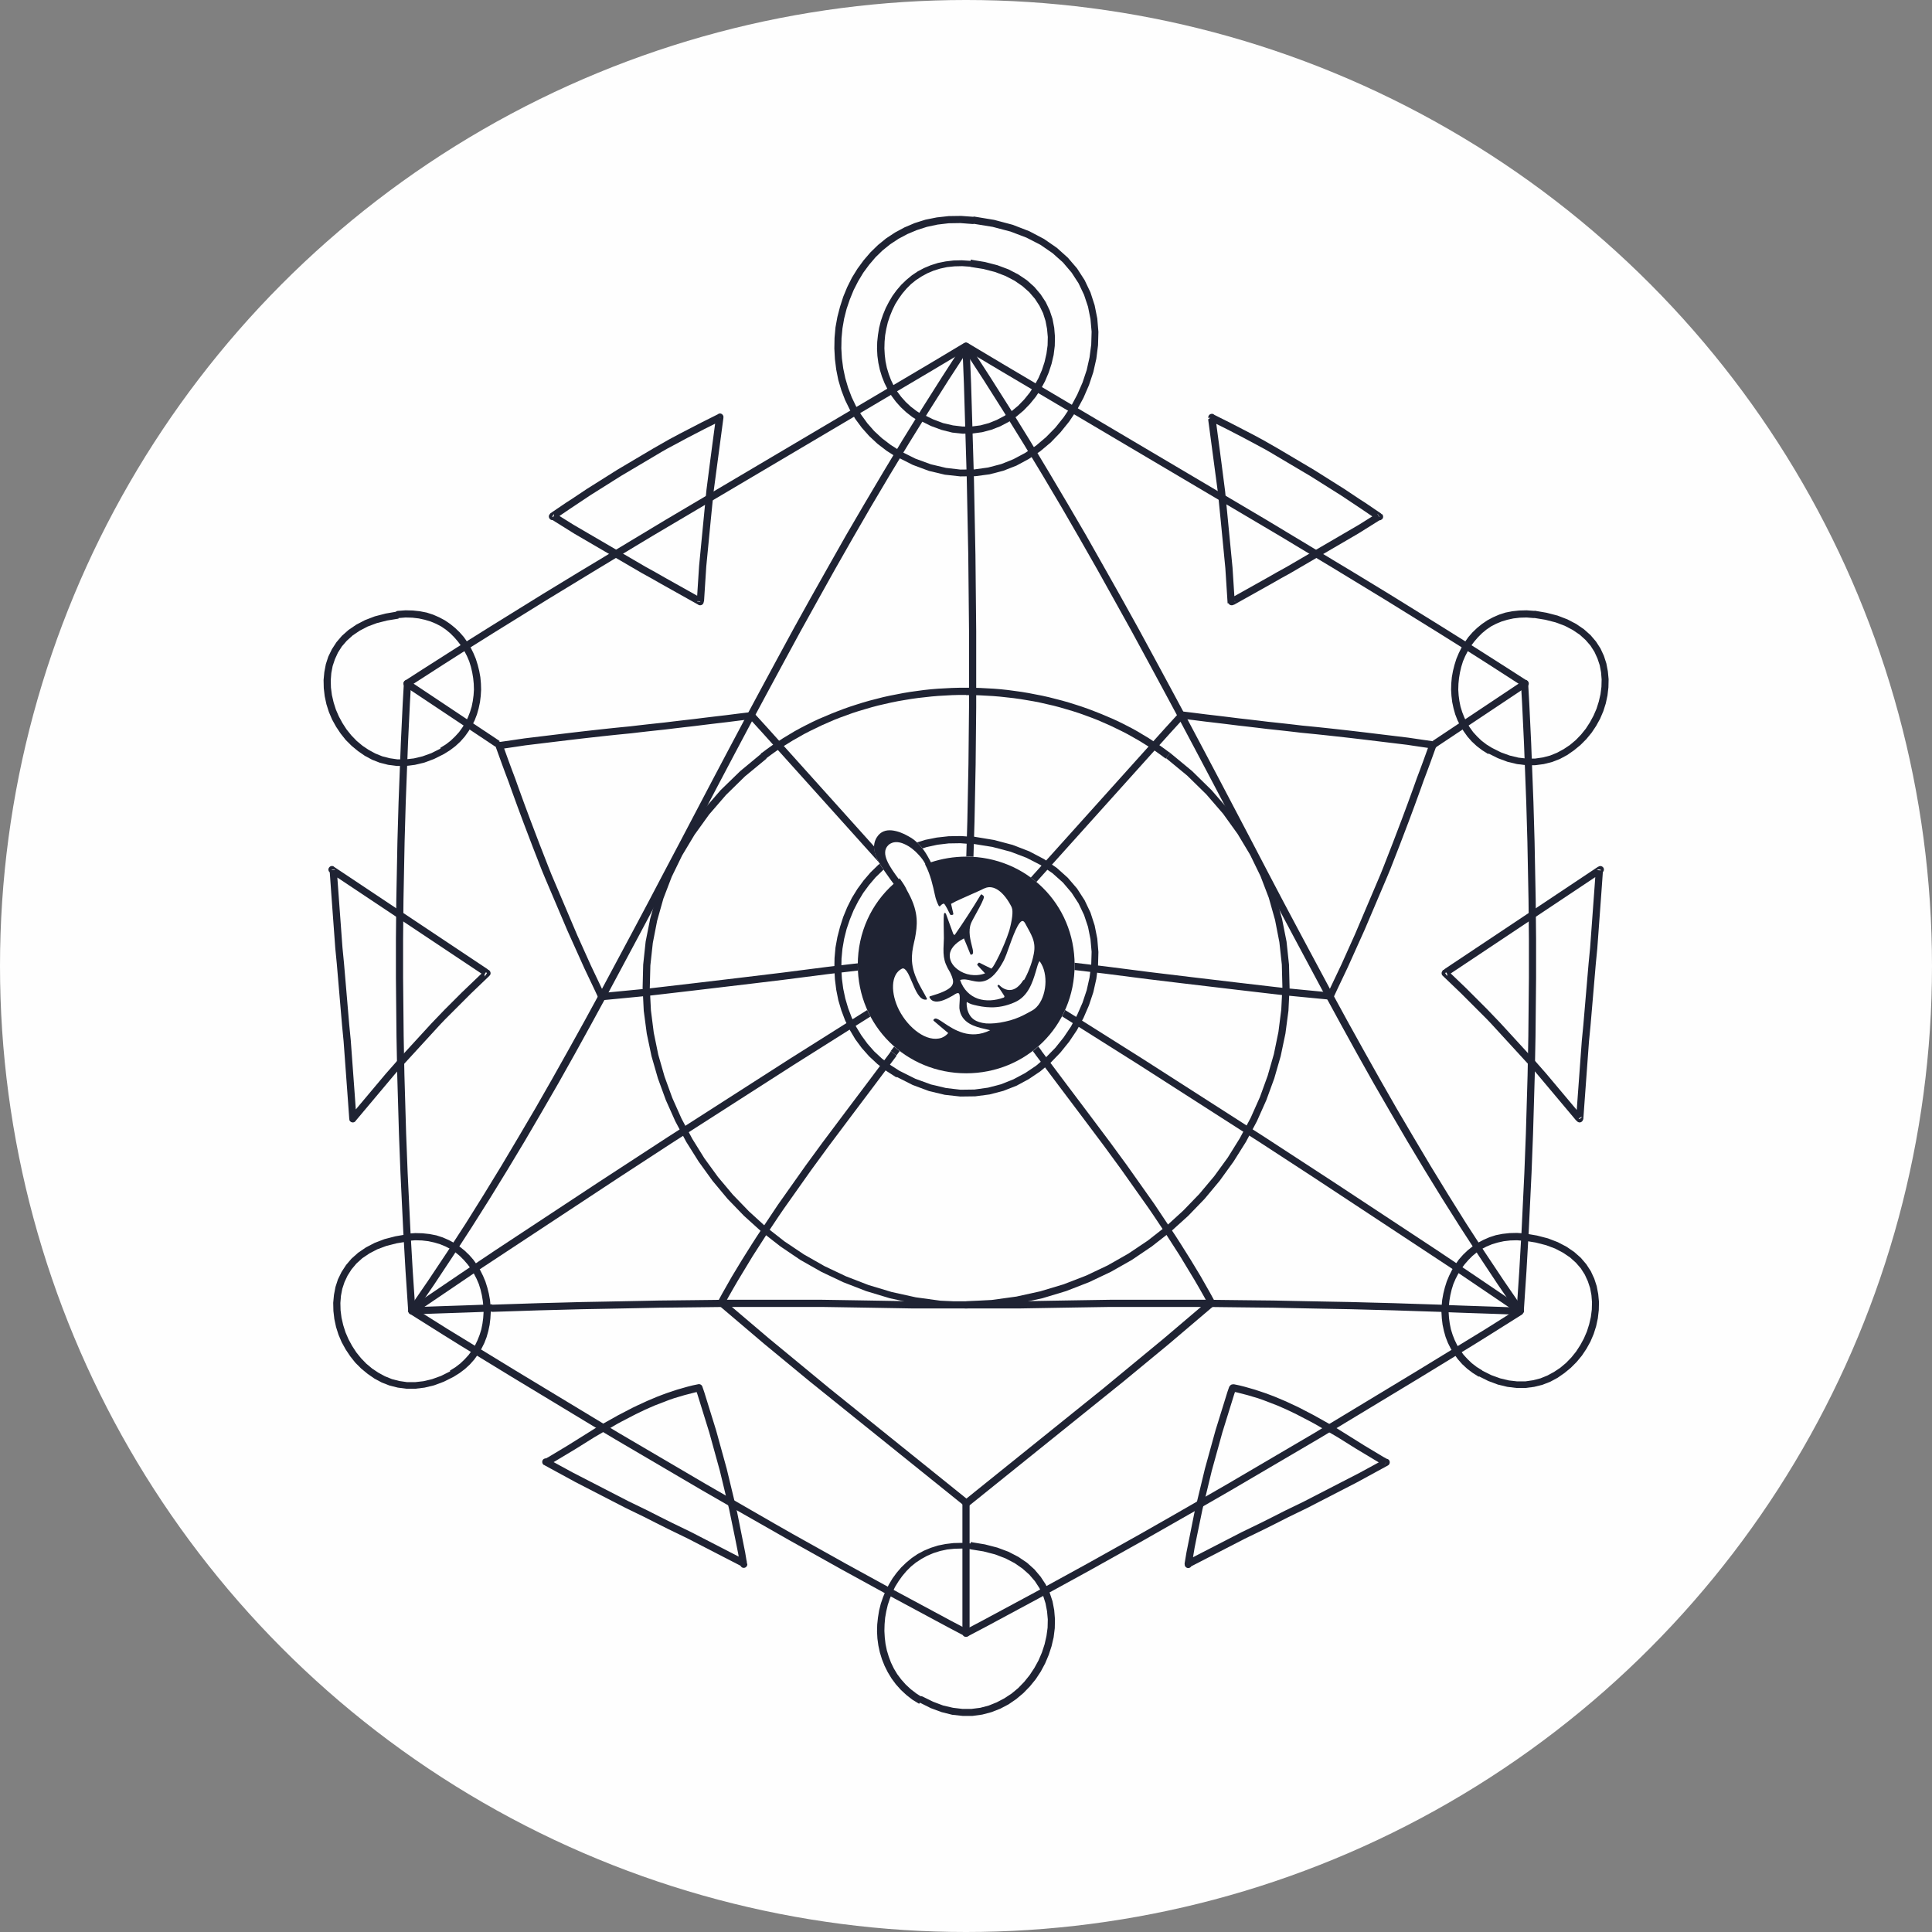<?xml version="1.0" encoding="UTF-8"?>
<!DOCTYPE svg PUBLIC "-//W3C//DTD SVG 1.1//EN" "http://www.w3.org/Graphics/SVG/1.1/DTD/svg11.dtd">
<!-- Creator: CorelDRAW -->
<svg xmlns="http://www.w3.org/2000/svg" xml:space="preserve" width="1.8in" height="1.8in" version="1.1" shape-rendering="geometricPrecision" text-rendering="geometricPrecision" image-rendering="optimizeQuality" fill-rule="evenodd" clip-rule="evenodd"
viewBox="0 0 102.28 102.28"
 xmlns:xlink="http://www.w3.org/1999/xlink"
 xmlns:xodm="http://www.corel.com/coreldraw/odm/2003">
 <rect x="0" y="0" width="102.28" height="102.28" fill="#808080" stroke="none"/>
 <g id="Layer_x0020_1">
  <g id="_1708371678512">
   <circle fill="#FEFEFE" cx="51.14" cy="51.14" r="51.14"/>
   <g>
    <g>
     <g>
      <path fill="#1F2333" fill-rule="nonzero" d="M80.48 69.59l0.01 -0.38 -0.16 0.3 -1.03 -1.5 -1 -1.51 -0.98 -1.51 -0.96 -1.52 -0.94 -1.53 -0.92 -1.53 -0.9 -1.54 -0.89 -1.54 -0.87 -1.55 -0.86 -1.56 -0.85 -1.56 -0.84 -1.57 -0.84 -1.57 -0.84 -1.58 -0.83 -1.59 -0.83 -1.59 -0.84 -1.6 -0.84 -1.6 -0.85 -1.61 -0.86 -1.62 -0.87 -1.62 -0.88 -1.63 -0.89 -1.64 -0.91 -1.64 -0.92 -1.65 -0.94 -1.65 -0.96 -1.66 -0.99 -1.67 -1.01 -1.67 -1.04 -1.68 -1.07 -1.69 -1.1 -1.69 0.32 -0.21 1.1 1.7 1.07 1.69 1.04 1.68 1.01 1.68 0.99 1.67 0.97 1.66 0.94 1.66 0.93 1.65 0.91 1.64 0.89 1.64 0.88 1.63 0.87 1.62 0.86 1.62 0.85 1.61 0.84 1.6 0.84 1.6 0.83 1.59 0.83 1.58 0.84 1.58 0.84 1.57 0.84 1.57 0.85 1.56 0.86 1.55 0.87 1.55 0.88 1.54 0.9 1.53 0.91 1.53 0.93 1.52 0.95 1.52 0.98 1.51 1 1.5 1.03 1.5 -0.16 0.3zm0.16 -0.3c0.06,0.09 0.04,0.2 -0.05,0.26 -0.09,0.06 -0.2,0.04 -0.26,-0.05l0.31 -0.22zm-4.4 0.16l0.01 -0.38 0 0 0.2 0.01 0.23 0.01 0.25 0.01 0.27 0.01 0.28 0.01 0.29 0.01 0.3 0.01 0.3 0.01 0.3 0.01 0.3 0.01 0.29 0.01 0.28 0.01 0.27 0.01 0.25 0.01 0.23 0.01 0.2 0.01 -0.01 0.38 -0.2 -0.01 -0.23 -0.01 -0.25 -0.01 -0.27 -0.01 -0.28 -0.01 -0.29 -0.01 -0.3 -0.01 -0.3 -0.01 -0.3 -0.01 -0.3 -0.01 -0.29 -0.01 -0.28 -0.01 -0.27 -0.01 -0.25 -0.01 -0.23 -0.01 -0.2 -0.01 0 0zm0 0c-0.1,-0 -0.19,-0.09 -0.18,-0.2 0,-0.1 0.09,-0.19 0.2,-0.18l-0.01 0.38zm-25.09 -0.18l-0 -0.38 0 0 0.56 -0 0.56 -0 0.56 -0 0.56 -0 0.56 -0 0.57 -0.01 0.58 -0.01 0.58 -0.01 0.59 -0.01 0.6 -0.01 0.62 -0.01 0.63 -0.01 0.65 -0.01 0.67 -0 0.69 -0 0.71 -0 0.73 -0 0.75 0 0.78 0 0.81 0 0.83 0.01 0.86 0.01 0.9 0.01 0.93 0.01 0.96 0.02 1 0.02 1.04 0.02 1.08 0.02 1.12 0.03 1.16 0.03 1.21 0.04 1.25 0.04 -0.01 0.38 -1.25 -0.04 -1.21 -0.04 -1.16 -0.03 -1.12 -0.03 -1.08 -0.02 -1.04 -0.02 -1 -0.02 -0.96 -0.02 -0.93 -0.01 -0.9 -0.01 -0.86 -0.01 -0.83 -0.01 -0.8 -0 -0.78 -0 -0.75 -0 -0.73 0 -0.71 0 -0.69 0 -0.67 0 -0.65 0.01 -0.63 0.01 -0.62 0.01 -0.6 0.01 -0.59 0.01 -0.58 0.01 -0.58 0.01 -0.57 0.01 -0.56 0 -0.56 0 -0.56 0 -0.56 0 -0.56 0 0 0zm-0 0c-0.1,0 -0.19,-0.09 -0.19,-0.19 0,-0.1 0.09,-0.19 0.19,-0.19l-0 0.38zm-25.09 0.18l-0.01 -0.38 0 0 1.25 -0.04 1.21 -0.04 1.16 -0.03 1.12 -0.03 1.08 -0.02 1.04 -0.02 1 -0.02 0.96 -0.02 0.93 -0.01 0.9 -0.01 0.86 -0.01 0.83 -0.01 0.81 -0 0.78 -0 0.75 -0 0.73 0 0.71 0 0.69 0 0.67 0 0.65 0.01 0.63 0.01 0.62 0.01 0.6 0.01 0.59 0.01 0.58 0.01 0.58 0.01 0.57 0.01 0.56 0 0.56 0 0.56 0 0.56 0 0.56 0 0 0.38 -0.56 -0 -0.56 -0 -0.56 -0 -0.56 -0 -0.56 -0 -0.57 -0.01 -0.58 -0.01 -0.58 -0.01 -0.59 -0.01 -0.6 -0.01 -0.62 -0.01 -0.63 -0.01 -0.65 -0.01 -0.67 -0 -0.69 -0 -0.71 -0 -0.73 -0 -0.75 0 -0.78 0 -0.8 0 -0.83 0.01 -0.86 0.01 -0.9 0.01 -0.93 0.01 -0.96 0.02 -1 0.02 -1.04 0.02 -1.08 0.02 -1.12 0.03 -1.16 0.03 -1.21 0.04 -1.25 0.04 0 0zm0 0c-0.1,0 -0.19,-0.08 -0.2,-0.18 -0,-0.1 0.08,-0.19 0.18,-0.2l0.01 0.38zm-4.4 -0.16l0.31 0.22 -0.16 -0.3 0.2 -0.01 0.23 -0.01 0.25 -0.01 0.27 -0.01 0.28 -0.01 0.29 -0.01 0.3 -0.01 0.3 -0.01 0.3 -0.01 0.3 -0.01 0.29 -0.01 0.28 -0.01 0.27 -0.01 0.25 -0.01 0.23 -0.01 0.2 -0.01 0.01 0.38 -0.2 0.01 -0.23 0.01 -0.25 0.01 -0.27 0.01 -0.28 0.01 -0.29 0.01 -0.3 0.01 -0.3 0.01 -0.3 0.01 -0.3 0.01 -0.29 0.01 -0.28 0.01 -0.27 0.01 -0.25 0.01 -0.23 0.01 -0.2 0.01 -0.16 -0.3zm0.16 0.3c-0.1,0 -0.19,-0.08 -0.2,-0.18 -0,-0.1 0.08,-0.19 0.18,-0.2l0.01 0.38zm29.49 -51.36l-0.32 0.21 0.32 0 -1.1 1.69 -1.07 1.69 -1.04 1.68 -1.01 1.67 -0.99 1.67 -0.96 1.66 -0.94 1.65 -0.92 1.65 -0.91 1.64 -0.89 1.64 -0.88 1.63 -0.87 1.62 -0.86 1.62 -0.85 1.61 -0.84 1.6 -0.84 1.6 -0.84 1.59 -0.83 1.59 -0.84 1.58 -0.84 1.57 -0.84 1.57 -0.85 1.56 -0.86 1.56 -0.87 1.55 -0.89 1.54 -0.9 1.54 -0.92 1.53 -0.94 1.53 -0.96 1.52 -0.98 1.51 -1 1.51 -1.03 1.5 -0.31 -0.22 1.03 -1.5 1 -1.5 0.98 -1.51 0.95 -1.52 0.93 -1.52 0.91 -1.53 0.9 -1.53 0.88 -1.54 0.87 -1.55 0.86 -1.55 0.85 -1.56 0.84 -1.57 0.84 -1.57 0.84 -1.58 0.83 -1.58 0.84 -1.59 0.84 -1.6 0.84 -1.6 0.85 -1.61 0.86 -1.62 0.87 -1.62 0.88 -1.63 0.89 -1.64 0.91 -1.64 0.93 -1.65 0.94 -1.66 0.97 -1.66 0.99 -1.67 1.01 -1.68 1.04 -1.68 1.07 -1.69 1.1 -1.7 0.32 0zm-0.32 0c0.06,-0.09 0.17,-0.11 0.26,-0.05 0.09,0.06 0.11,0.17 0.05,0.26l-0.32 -0.21z"/>
     </g>
     <g>
      <path fill="#1F2333" fill-rule="nonzero" d="M61.72 40.16l0.23 -0.3 0 0 1.16 0.96 1.03 1.01 0.91 1.05 0.79 1.09 0.68 1.13 0.56 1.16 0.45 1.18 0.34 1.2 0.24 1.21 0.13 1.22 0.03 1.22 -0.06 1.22 -0.16 1.21 -0.25 1.19 -0.34 1.18 -0.42 1.15 -0.5 1.12 -0.58 1.09 -0.66 1.05 -0.73 1.01 -0.8 0.96 -0.87 0.9 -0.93 0.84 -1 0.78 -1.05 0.71 -1.11 0.63 -1.16 0.55 -1.21 0.47 -1.26 0.38 -1.3 0.28 -1.34 0.18 -1.38 0.08 -0.01 -0.38 1.35 -0.07 1.31 -0.18 1.27 -0.28 1.23 -0.37 1.19 -0.46 1.14 -0.54 1.09 -0.62 1.03 -0.69 0.97 -0.76 0.91 -0.83 0.85 -0.88 0.79 -0.94 0.72 -0.99 0.64 -1.03 0.57 -1.07 0.49 -1.1 0.41 -1.13 0.33 -1.15 0.24 -1.17 0.15 -1.18 0.06 -1.19 -0.03 -1.19 -0.13 -1.19 -0.23 -1.18 -0.33 -1.17 -0.44 -1.15 -0.55 -1.13 -0.66 -1.1 -0.77 -1.07 -0.89 -1.03 -1.01 -0.99 -1.14 -0.94 0 0zm0 0c-0.08,-0.06 -0.1,-0.18 -0.04,-0.27 0.06,-0.08 0.18,-0.1 0.27,-0.04l-0.23 0.3zm-10.58 -3.37l0 -0.38 0 0 0.37 0 0.37 0.01 0.37 0.02 0.37 0.02 0.37 0.03 0.37 0.04 0.37 0.05 0.36 0.05 0.36 0.06 0.36 0.07 0.36 0.07 0.36 0.08 0.35 0.09 0.35 0.09 0.35 0.1 0.35 0.11 0.34 0.11 0.34 0.12 0.34 0.13 0.33 0.13 0.33 0.14 0.33 0.14 0.32 0.15 0.32 0.16 0.31 0.16 0.31 0.17 0.3 0.18 0.3 0.18 0.29 0.19 0.29 0.19 0.28 0.2 0.28 0.21 -0.23 0.3 -0.27 -0.2 -0.28 -0.2 -0.28 -0.19 -0.29 -0.18 -0.29 -0.18 -0.3 -0.17 -0.3 -0.17 -0.31 -0.16 -0.31 -0.15 -0.31 -0.15 -0.32 -0.14 -0.32 -0.14 -0.33 -0.13 -0.33 -0.12 -0.33 -0.12 -0.34 -0.11 -0.34 -0.1 -0.34 -0.1 -0.34 -0.09 -0.35 -0.08 -0.35 -0.08 -0.35 -0.07 -0.35 -0.06 -0.36 -0.06 -0.36 -0.05 -0.36 -0.04 -0.36 -0.04 -0.36 -0.03 -0.36 -0.02 -0.36 -0.02 -0.36 -0.01 -0.36 -0 0 0zm0 0c-0.1,0 -0.19,-0.08 -0.19,-0.19 0,-0.1 0.08,-0.19 0.19,-0.19l0 0.38zm-10.58 3.37l-0.23 -0.3 0 0 0.28 -0.21 0.28 -0.2 0.29 -0.19 0.29 -0.19 0.3 -0.18 0.3 -0.18 0.31 -0.17 0.31 -0.16 0.32 -0.16 0.32 -0.15 0.33 -0.14 0.33 -0.14 0.33 -0.13 0.34 -0.13 0.34 -0.12 0.34 -0.11 0.35 -0.11 0.35 -0.1 0.35 -0.09 0.35 -0.09 0.36 -0.08 0.36 -0.07 0.36 -0.07 0.36 -0.06 0.36 -0.05 0.37 -0.05 0.37 -0.04 0.37 -0.03 0.37 -0.02 0.37 -0.02 0.37 -0.01 0.37 -0 0 0.38 -0.36 0 -0.36 0.01 -0.36 0.02 -0.36 0.02 -0.36 0.03 -0.36 0.04 -0.36 0.04 -0.36 0.05 -0.36 0.06 -0.35 0.06 -0.35 0.07 -0.35 0.08 -0.35 0.08 -0.34 0.09 -0.34 0.1 -0.34 0.1 -0.34 0.11 -0.33 0.12 -0.33 0.12 -0.33 0.13 -0.32 0.14 -0.32 0.14 -0.31 0.15 -0.31 0.15 -0.31 0.16 -0.3 0.17 -0.3 0.17 -0.29 0.18 -0.29 0.18 -0.28 0.19 -0.28 0.2 -0.27 0.2 0 0zm0 0c-0.08,0.06 -0.2,0.05 -0.27,-0.04 -0.06,-0.08 -0.05,-0.2 0.04,-0.27l0.23 0.3zm10.57 28.73l0.01 0.38 -0.01 0 -1.38 -0.08 -1.34 -0.18 -1.3 -0.28 -1.26 -0.38 -1.21 -0.47 -1.16 -0.55 -1.11 -0.63 -1.05 -0.71 -1 -0.78 -0.93 -0.84 -0.87 -0.9 -0.8 -0.96 -0.73 -1.01 -0.66 -1.05 -0.58 -1.09 -0.5 -1.12 -0.42 -1.15 -0.34 -1.18 -0.25 -1.19 -0.16 -1.21 -0.06 -1.22 0.03 -1.22 0.13 -1.22 0.24 -1.21 0.34 -1.2 0.45 -1.18 0.56 -1.16 0.68 -1.13 0.79 -1.09 0.91 -1.05 1.04 -1.01 1.16 -0.96 0.23 0.3 -1.14 0.94 -1.01 0.99 -0.89 1.03 -0.77 1.07 -0.66 1.1 -0.55 1.13 -0.44 1.15 -0.33 1.17 -0.23 1.18 -0.13 1.19 -0.03 1.19 0.06 1.19 0.15 1.18 0.24 1.17 0.33 1.15 0.41 1.13 0.49 1.1 0.57 1.07 0.64 1.03 0.72 0.99 0.79 0.94 0.85 0.88 0.91 0.83 0.97 0.76 1.03 0.69 1.09 0.62 1.14 0.54 1.19 0.46 1.23 0.37 1.27 0.28 1.31 0.18 1.35 0.07 -0.01 0zm0.01 0c0.1,0 0.19,0.09 0.19,0.19 -0,0.1 -0.09,0.19 -0.19,0.19l0.01 -0.38z"/>
     </g>
     <g>
      <path fill="#1F2333" fill-rule="nonzero" d="M80.91 36.17l-0.38 0.02 0.09 0.15 -0.9 -0.58 -0.9 -0.58 -0.91 -0.58 -0.91 -0.57 -0.91 -0.57 -0.92 -0.57 -0.92 -0.57 -0.92 -0.57 -0.92 -0.56 -0.92 -0.56 -0.92 -0.56 -0.93 -0.56 -0.93 -0.56 -0.93 -0.56 -0.93 -0.55 -0.93 -0.55 -0.93 -0.55 -0.93 -0.55 -0.93 -0.55 -0.93 -0.55 -0.93 -0.55 -0.93 -0.55 -0.93 -0.55 -0.93 -0.55 -0.93 -0.55 -0.93 -0.55 -0.93 -0.55 -0.93 -0.55 -0.93 -0.55 -0.93 -0.55 -0.92 -0.55 -0.92 -0.55 0.19 -0.32 0.92 0.55 0.92 0.55 0.93 0.55 0.93 0.55 0.93 0.55 0.93 0.55 0.93 0.55 0.93 0.55 0.93 0.55 0.93 0.55 0.93 0.55 0.93 0.55 0.93 0.55 0.93 0.55 0.93 0.55 0.93 0.55 0.93 0.55 0.93 0.56 0.93 0.56 0.93 0.56 0.93 0.56 0.93 0.56 0.92 0.56 0.92 0.56 0.92 0.57 0.92 0.57 0.92 0.57 0.91 0.57 0.91 0.57 0.91 0.58 0.91 0.58 0.9 0.58 0.09 0.15zm-0.09 -0.15c0.09,0.06 0.11,0.17 0.06,0.26 -0.06,0.09 -0.17,0.11 -0.26,0.06l0.21 -0.32zm-0.24 33.54l-0.2 -0.32 -0.09 0.15 0.07 -1.05 0.07 -1.05 0.06 -1.05 0.06 -1.04 0.05 -1.04 0.05 -1.04 0.05 -1.04 0.04 -1.04 0.04 -1.03 0.03 -1.03 0.03 -1.03 0.03 -1.03 0.02 -1.03 0.02 -1.03 0.01 -1.03 0.01 -1.03 0.01 -1.03 0 -1.03 -0 -1.03 -0.01 -1.03 -0.01 -1.03 -0.02 -1.03 -0.02 -1.03 -0.02 -1.03 -0.03 -1.04 -0.03 -1.04 -0.04 -1.04 -0.04 -1.04 -0.04 -1.05 -0.05 -1.05 -0.05 -1.05 -0.06 -1.05 0.38 -0.02 0.06 1.06 0.05 1.05 0.05 1.05 0.04 1.05 0.04 1.04 0.04 1.04 0.03 1.04 0.03 1.04 0.02 1.04 0.02 1.03 0.02 1.03 0.01 1.03 0.01 1.03 0 1.03 -0 1.03 -0.01 1.03 -0.01 1.03 -0.01 1.03 -0.02 1.03 -0.02 1.03 -0.03 1.03 -0.03 1.03 -0.03 1.03 -0.04 1.04 -0.04 1.04 -0.05 1.04 -0.05 1.04 -0.05 1.04 -0.06 1.05 -0.06 1.05 -0.07 1.05 -0.07 1.05 -0.09 0.15zm0.09 -0.15c-0.01,0.1 -0.1,0.18 -0.2,0.18 -0.1,-0.01 -0.18,-0.1 -0.18,-0.2l0.38 0.03zm-29.62 17.22l0.18 -0.33 -0.18 0 0.93 -0.49 0.93 -0.5 0.93 -0.5 0.93 -0.5 0.93 -0.51 0.93 -0.51 0.93 -0.51 0.93 -0.52 0.93 -0.52 0.93 -0.52 0.93 -0.53 0.93 -0.53 0.92 -0.53 0.92 -0.53 0.92 -0.53 0.92 -0.54 0.92 -0.54 0.92 -0.54 0.92 -0.54 0.92 -0.54 0.91 -0.55 0.91 -0.55 0.91 -0.55 0.91 -0.55 0.91 -0.55 0.91 -0.55 0.9 -0.55 0.9 -0.55 0.9 -0.55 0.9 -0.55 0.89 -0.56 0.89 -0.56 0.2 0.32 -0.89 0.56 -0.89 0.56 -0.9 0.56 -0.9 0.55 -0.9 0.55 -0.9 0.55 -0.91 0.55 -0.91 0.55 -0.91 0.55 -0.91 0.55 -0.91 0.55 -0.92 0.55 -0.92 0.54 -0.92 0.54 -0.92 0.54 -0.92 0.54 -0.92 0.54 -0.92 0.53 -0.92 0.53 -0.93 0.53 -0.93 0.53 -0.93 0.53 -0.93 0.52 -0.93 0.52 -0.93 0.52 -0.93 0.51 -0.93 0.51 -0.93 0.51 -0.93 0.5 -0.93 0.5 -0.93 0.5 -0.93 0.49 -0.18 0zm0.18 0c-0.09,0.05 -0.21,0.01 -0.26,-0.08 -0.05,-0.09 -0.01,-0.21 0.08,-0.26l0.18 0.33zm-29.62 -17.22l0.38 -0.03 -0.09 -0.15 0.89 0.56 0.89 0.56 0.9 0.55 0.9 0.55 0.9 0.55 0.9 0.55 0.91 0.55 0.91 0.55 0.91 0.55 0.91 0.55 0.91 0.55 0.91 0.55 0.92 0.54 0.92 0.54 0.92 0.54 0.92 0.54 0.92 0.54 0.92 0.53 0.92 0.53 0.92 0.53 0.92 0.53 0.93 0.53 0.93 0.52 0.93 0.52 0.93 0.52 0.93 0.51 0.93 0.51 0.93 0.51 0.93 0.5 0.93 0.5 0.93 0.5 0.93 0.49 -0.18 0.33 -0.93 -0.49 -0.93 -0.5 -0.93 -0.5 -0.93 -0.5 -0.93 -0.51 -0.93 -0.51 -0.93 -0.51 -0.93 -0.52 -0.93 -0.52 -0.93 -0.52 -0.93 -0.53 -0.93 -0.53 -0.93 -0.53 -0.92 -0.53 -0.92 -0.53 -0.92 -0.54 -0.92 -0.54 -0.92 -0.54 -0.92 -0.54 -0.92 -0.54 -0.92 -0.55 -0.91 -0.55 -0.91 -0.55 -0.91 -0.55 -0.91 -0.55 -0.91 -0.55 -0.9 -0.55 -0.9 -0.55 -0.9 -0.55 -0.9 -0.56 -0.89 -0.56 -0.89 -0.56 -0.09 -0.15zm0.09 0.15c-0.09,-0.06 -0.12,-0.17 -0.06,-0.26 0.06,-0.09 0.17,-0.12 0.26,-0.06l-0.2 0.32zm-0.24 -33.54l0.21 0.32 0.09 -0.15 -0.06 1.05 -0.05 1.05 -0.05 1.05 -0.04 1.05 -0.04 1.04 -0.04 1.04 -0.03 1.04 -0.03 1.04 -0.02 1.03 -0.02 1.03 -0.02 1.03 -0.01 1.03 -0.01 1.03 -0 1.03 0 1.03 0.01 1.03 0.01 1.03 0.01 1.03 0.02 1.03 0.02 1.03 0.03 1.03 0.03 1.03 0.03 1.03 0.04 1.03 0.04 1.04 0.05 1.04 0.05 1.04 0.05 1.04 0.06 1.04 0.06 1.05 0.07 1.05 0.07 1.05 -0.38 0.03 -0.07 -1.05 -0.07 -1.05 -0.06 -1.05 -0.06 -1.05 -0.05 -1.04 -0.05 -1.04 -0.05 -1.04 -0.04 -1.04 -0.04 -1.04 -0.03 -1.03 -0.03 -1.03 -0.03 -1.03 -0.02 -1.03 -0.02 -1.03 -0.01 -1.03 -0.01 -1.03 -0.01 -1.03 -0 -1.03 0 -1.03 0.01 -1.03 0.01 -1.03 0.02 -1.03 0.02 -1.03 0.02 -1.04 0.03 -1.04 0.03 -1.04 0.04 -1.04 0.04 -1.04 0.04 -1.05 0.05 -1.05 0.05 -1.05 0.06 -1.06 0.09 -0.15zm-0.09 0.15c0.01,-0.1 0.1,-0.18 0.2,-0.18 0.1,0.01 0.18,0.1 0.18,0.2l-0.38 -0.02zm29.86 -18l-0.19 0.32 0.19 0 -0.92 0.55 -0.92 0.55 -0.93 0.55 -0.93 0.55 -0.93 0.55 -0.93 0.55 -0.93 0.55 -0.93 0.55 -0.93 0.55 -0.93 0.55 -0.93 0.55 -0.93 0.55 -0.93 0.55 -0.93 0.55 -0.93 0.55 -0.93 0.55 -0.93 0.55 -0.93 0.55 -0.93 0.56 -0.93 0.56 -0.93 0.56 -0.92 0.56 -0.92 0.56 -0.92 0.56 -0.92 0.57 -0.92 0.57 -0.92 0.57 -0.91 0.57 -0.91 0.57 -0.91 0.58 -0.9 0.58 -0.9 0.58 -0.21 -0.32 0.9 -0.58 0.91 -0.58 0.91 -0.58 0.91 -0.57 0.91 -0.57 0.92 -0.57 0.92 -0.57 0.92 -0.57 0.92 -0.56 0.92 -0.56 0.93 -0.56 0.93 -0.56 0.93 -0.56 0.93 -0.56 0.93 -0.56 0.93 -0.55 0.93 -0.55 0.93 -0.55 0.93 -0.55 0.93 -0.55 0.93 -0.55 0.93 -0.55 0.93 -0.55 0.93 -0.55 0.93 -0.55 0.93 -0.55 0.93 -0.55 0.93 -0.55 0.93 -0.55 0.93 -0.55 0.92 -0.55 0.92 -0.55 0.19 0zm-0.19 0c0.09,-0.05 0.21,-0.02 0.26,0.07 0.05,0.09 0.02,0.21 -0.07,0.26l-0.19 -0.32z"/>
     </g>
     <g>
      <path fill="#1F2333" fill-rule="nonzero" d="M65.02 31.87l0.38 -0.03 -0.28 -0.15 0.25 -0.14 0.25 -0.14 0.25 -0.14 0.25 -0.14 0.25 -0.14 0.25 -0.14 0.25 -0.14 0.25 -0.14 0.49 -0.28 0.49 -0.27 0.24 -0.14 0.24 -0.14 0.24 -0.14 0.24 -0.14 0.24 -0.14 0.24 -0.14 0.24 -0.14 0.24 -0.14 0.24 -0.14 0.24 -0.14 0.24 -0.14 0.24 -0.14 0.24 -0.14 0.24 -0.14 0.24 -0.14 0.24 -0.14 0.24 -0.15 0.24 -0.15 0.24 -0.15 0.24 -0.15 0.2 0.32 -0.24 0.15 -0.24 0.15 -0.24 0.15 -0.24 0.15 -0.24 0.15 -0.24 0.14 -0.24 0.14 -0.24 0.14 -0.24 0.14 -0.24 0.14 -0.24 0.14 -0.24 0.14 -0.24 0.14 -0.24 0.14 -0.24 0.14 -0.24 0.14 -0.24 0.14 -0.24 0.14 -0.24 0.14 -0.24 0.14 -0.49 0.27 -0.49 0.28 -0.25 0.14 -0.25 0.14 -0.25 0.14 -0.25 0.14 -0.25 0.14 -0.25 0.14 -0.25 0.14 -0.25 0.14 -0.28 -0.15zm0.28 0.15c-0.09,0.05 -0.21,0.02 -0.26,-0.07 -0.05,-0.09 -0.02,-0.21 0.07,-0.26l0.19 0.33zm-1.06 -10.1l-0.17 0.34 0.27 -0.2 0.04 0.3 0.04 0.3 0.04 0.3 0.04 0.3 0.04 0.3 0.04 0.3 0.04 0.31 0.04 0.3 0.04 0.31 0.04 0.31 0.04 0.31 0.04 0.31 0.04 0.31 0.03 0.31 0.03 0.31 0.03 0.31 0.03 0.31 0.03 0.31 0.03 0.31 0.03 0.31 0.03 0.31 0.03 0.31 0.03 0.31 0.03 0.31 0.03 0.31 0.03 0.31 0.02 0.31 0.02 0.31 0.02 0.31 0.02 0.31 0.02 0.31 0.02 0.31 -0.38 0.03 -0.02 -0.31 -0.02 -0.31 -0.02 -0.31 -0.02 -0.31 -0.02 -0.31 -0.02 -0.31 -0.03 -0.31 -0.03 -0.31 -0.03 -0.31 -0.03 -0.31 -0.03 -0.31 -0.03 -0.31 -0.03 -0.31 -0.03 -0.31 -0.03 -0.3 -0.03 -0.3 -0.03 -0.3 -0.03 -0.3 -0.03 -0.3 -0.04 -0.3 -0.04 -0.3 -0.04 -0.3 -0.04 -0.3 -0.04 -0.3 -0.04 -0.3 -0.04 -0.3 -0.04 -0.3 -0.04 -0.3 -0.04 -0.3 -0.04 -0.3 -0.04 -0.3 -0.04 -0.3 0.27 -0.2zm-0.27 0.2c-0.02,-0.1 0.06,-0.2 0.16,-0.21 0.1,-0.02 0.2,0.06 0.21,0.16l-0.37 0.06zm9.16 5.4l-0.2 -0.32 -0.01 0.32 -0.28 -0.19 -0.28 -0.19 -0.28 -0.19 -0.27 -0.18 -0.27 -0.18 -0.27 -0.18 -0.27 -0.18 -0.27 -0.17 -0.27 -0.17 -0.27 -0.17 -0.27 -0.17 -0.27 -0.17 -0.27 -0.17 -0.27 -0.16 -0.27 -0.16 -0.27 -0.16 -0.27 -0.16 -0.27 -0.16 -0.27 -0.16 -0.27 -0.16 -0.27 -0.16 -0.28 -0.16 -0.28 -0.15 -0.28 -0.15 -0.28 -0.15 -0.28 -0.15 -0.29 -0.15 -0.29 -0.15 -0.29 -0.15 -0.3 -0.15 -0.3 -0.15 -0.3 -0.15 0.17 -0.34 0.3 0.15 0.3 0.15 0.3 0.15 0.29 0.15 0.29 0.15 0.29 0.15 0.29 0.15 0.28 0.15 0.28 0.15 0.28 0.16 0.28 0.16 0.28 0.16 0.27 0.16 0.27 0.16 0.27 0.16 0.27 0.16 0.27 0.16 0.27 0.16 0.27 0.16 0.27 0.17 0.27 0.17 0.27 0.17 0.27 0.17 0.27 0.17 0.27 0.17 0.27 0.18 0.27 0.18 0.27 0.18 0.28 0.18 0.28 0.19 0.28 0.19 0.28 0.19 -0.01 0.32zm0.01 -0.32c0.09,0.06 0.11,0.18 0.05,0.26 -0.06,0.09 -0.18,0.11 -0.26,0.05l0.21 -0.31z"/>
     </g>
     <g>
      <path fill="#1F2333" fill-rule="nonzero" d="M36.88 31.84l0.38 0.03 -0.28 0.15 -0.25 -0.14 -0.25 -0.14 -0.25 -0.14 -0.25 -0.14 -0.25 -0.14 -0.25 -0.14 -0.25 -0.14 -0.25 -0.14 -0.49 -0.28 -0.49 -0.27 -0.24 -0.14 -0.24 -0.14 -0.24 -0.14 -0.24 -0.14 -0.24 -0.14 -0.24 -0.14 -0.24 -0.14 -0.24 -0.14 -0.24 -0.14 -0.24 -0.14 -0.24 -0.14 -0.24 -0.14 -0.24 -0.14 -0.24 -0.14 -0.24 -0.14 -0.24 -0.15 -0.24 -0.15 -0.24 -0.15 -0.24 -0.15 -0.24 -0.15 0.2 -0.32 0.24 0.15 0.24 0.15 0.24 0.15 0.24 0.15 0.24 0.14 0.24 0.14 0.24 0.14 0.24 0.14 0.24 0.14 0.24 0.14 0.24 0.14 0.24 0.14 0.24 0.14 0.24 0.14 0.24 0.14 0.24 0.14 0.24 0.14 0.24 0.14 0.24 0.14 0.24 0.14 0.49 0.27 0.49 0.28 0.25 0.14 0.25 0.14 0.25 0.14 0.25 0.14 0.25 0.14 0.25 0.14 0.25 0.14 0.25 0.14 -0.28 0.15zm0.28 -0.15c0.09,0.05 0.12,0.17 0.07,0.26 -0.05,0.09 -0.17,0.12 -0.26,0.07l0.19 -0.33zm1.04 -9.44l-0.17 -0.34 0.27 0.2 -0.04 0.3 -0.04 0.3 -0.04 0.3 -0.04 0.3 -0.04 0.3 -0.04 0.3 -0.04 0.3 -0.04 0.3 -0.04 0.3 -0.04 0.3 -0.04 0.3 -0.04 0.3 -0.04 0.3 -0.03 0.3 -0.03 0.3 -0.03 0.3 -0.03 0.3 -0.03 0.3 -0.03 0.31 -0.03 0.31 -0.03 0.31 -0.03 0.31 -0.03 0.31 -0.03 0.31 -0.03 0.31 -0.03 0.31 -0.02 0.31 -0.02 0.31 -0.02 0.31 -0.02 0.31 -0.02 0.31 -0.02 0.31 -0.38 -0.03 0.02 -0.31 0.02 -0.31 0.02 -0.31 0.02 -0.31 0.02 -0.31 0.02 -0.31 0.03 -0.31 0.03 -0.31 0.03 -0.31 0.03 -0.31 0.03 -0.31 0.03 -0.31 0.03 -0.31 0.03 -0.31 0.03 -0.31 0.03 -0.31 0.03 -0.31 0.03 -0.31 0.03 -0.31 0.04 -0.31 0.04 -0.31 0.04 -0.31 0.04 -0.31 0.04 -0.31 0.04 -0.3 0.04 -0.31 0.04 -0.3 0.04 -0.3 0.04 -0.3 0.04 -0.3 0.04 -0.3 0.04 -0.3 0.27 0.2zm-0.27 -0.2c0.02,-0.1 0.11,-0.17 0.21,-0.16 0.1,0.02 0.17,0.11 0.16,0.21l-0.37 -0.06zm-8.59 5.13l-0.2 0.32 -0.01 -0.32 0.28 -0.19 0.28 -0.19 0.28 -0.19 0.28 -0.18 0.27 -0.18 0.27 -0.18 0.27 -0.18 0.27 -0.17 0.27 -0.17 0.27 -0.17 0.27 -0.17 0.27 -0.17 0.27 -0.17 0.27 -0.16 0.27 -0.16 0.27 -0.16 0.27 -0.16 0.27 -0.16 0.27 -0.16 0.27 -0.16 0.28 -0.16 0.28 -0.16 0.28 -0.16 0.28 -0.15 0.28 -0.15 0.29 -0.15 0.29 -0.15 0.29 -0.15 0.29 -0.15 0.3 -0.15 0.3 -0.15 0.3 -0.15 0.17 0.34 -0.3 0.15 -0.3 0.15 -0.3 0.15 -0.29 0.15 -0.29 0.15 -0.29 0.15 -0.28 0.15 -0.28 0.15 -0.28 0.15 -0.28 0.15 -0.28 0.16 -0.27 0.16 -0.27 0.16 -0.27 0.16 -0.27 0.16 -0.27 0.16 -0.27 0.16 -0.27 0.16 -0.27 0.16 -0.27 0.17 -0.27 0.17 -0.27 0.17 -0.27 0.17 -0.27 0.17 -0.27 0.17 -0.27 0.18 -0.27 0.18 -0.27 0.18 -0.27 0.18 -0.28 0.19 -0.28 0.19 -0.28 0.19 -0.01 -0.32zm0.01 0.32c-0.09,0.06 -0.2,0.04 -0.26,-0.05 -0.06,-0.09 -0.04,-0.2 0.05,-0.26l0.21 0.31z"/>
     </g>
     <g>
      <path fill="#1F2333" fill-rule="nonzero" d="M76.4 51.36l0.21 0.31 0.02 -0.3 0.24 0.23 0.24 0.23 0.24 0.23 0.24 0.23 0.23 0.23 0.23 0.23 0.23 0.23 0.23 0.23 0.23 0.23 0.23 0.24 0.23 0.24 0.23 0.24 0.22 0.24 0.22 0.24 0.22 0.24 0.22 0.24 0.22 0.24 0.22 0.24 0.22 0.24 0.22 0.24 0.22 0.25 0.22 0.25 0.22 0.25 0.21 0.25 0.21 0.25 0.21 0.25 0.21 0.25 0.21 0.25 0.21 0.25 0.21 0.25 0.21 0.25 0.21 0.26 -0.29 0.24 -0.21 -0.25 -0.21 -0.25 -0.21 -0.25 -0.21 -0.25 -0.21 -0.25 -0.21 -0.25 -0.21 -0.25 -0.21 -0.25 -0.21 -0.25 -0.21 -0.25 -0.22 -0.25 -0.22 -0.24 -0.22 -0.24 -0.22 -0.24 -0.22 -0.24 -0.22 -0.24 -0.22 -0.24 -0.22 -0.24 -0.22 -0.24 -0.22 -0.24 -0.22 -0.24 -0.23 -0.24 -0.23 -0.23 -0.23 -0.23 -0.23 -0.23 -0.23 -0.23 -0.23 -0.23 -0.23 -0.23 -0.24 -0.23 -0.24 -0.23 -0.24 -0.23 -0.24 -0.23 0.02 -0.3zm-0.02 0.3c-0.08,-0.07 -0.08,-0.19 -0.01,-0.27 0.07,-0.08 0.19,-0.08 0.27,-0.01l-0.26 0.28zm8.53 -5.61l-0.38 -0.03 0.29 0.17 -0.51 0.34 -0.51 0.34 -0.51 0.34 -0.51 0.34 -0.51 0.34 -0.51 0.34 -0.51 0.34 -0.51 0.34 -0.51 0.34 -0.51 0.34 -0.51 0.34 -0.51 0.34 -0.51 0.34 -0.51 0.34 -0.51 0.34 -0.51 0.34 -0.21 -0.31 0.51 -0.34 0.51 -0.34 0.51 -0.34 0.51 -0.34 0.51 -0.34 0.51 -0.34 0.51 -0.34 0.51 -0.34 0.51 -0.34 0.51 -0.34 0.51 -0.34 0.51 -0.34 0.51 -0.34 0.51 -0.34 0.51 -0.34 0.51 -0.34 0.29 0.17zm-0.29 -0.17c0.09,-0.06 0.2,-0.03 0.26,0.05 0.06,0.09 0.03,0.2 -0.05,0.26l-0.21 -0.31zm-1.14 13.48l0.29 -0.24 -0.33 0.11 0.03 -0.42 0.03 -0.42 0.03 -0.42 0.03 -0.41 0.03 -0.41 0.03 -0.41 0.03 -0.41 0.03 -0.41 0.03 -0.41 0.03 -0.41 0.04 -0.41 0.04 -0.41 0.07 -0.82 0.07 -0.82 0.07 -0.82 0.07 -0.82 0.04 -0.41 0.04 -0.41 0.03 -0.41 0.03 -0.41 0.03 -0.41 0.03 -0.41 0.03 -0.41 0.03 -0.41 0.03 -0.41 0.03 -0.41 0.03 -0.42 0.03 -0.42 0.38 0.03 -0.03 0.42 -0.03 0.42 -0.03 0.42 -0.03 0.41 -0.03 0.41 -0.03 0.41 -0.03 0.41 -0.03 0.41 -0.03 0.41 -0.03 0.41 -0.04 0.41 -0.04 0.41 -0.07 0.82 -0.07 0.82 -0.07 0.82 -0.07 0.82 -0.04 0.41 -0.04 0.41 -0.03 0.41 -0.03 0.41 -0.03 0.41 -0.03 0.41 -0.03 0.41 -0.03 0.41 -0.03 0.41 -0.03 0.41 -0.03 0.42 -0.03 0.42 -0.33 0.11zm0.33 -0.11c-0.01,0.1 -0.1,0.18 -0.2,0.17 -0.1,-0.01 -0.18,-0.1 -0.17,-0.2l0.38 0.03z"/>
     </g>
     <g>
      <path fill="#1F2333" fill-rule="nonzero" d="M25.67 51.68l0.21 -0.31 0.02 0.3 -0.24 0.23 -0.24 0.23 -0.24 0.23 -0.24 0.23 -0.23 0.23 -0.23 0.23 -0.23 0.23 -0.23 0.23 -0.23 0.23 -0.23 0.23 -0.23 0.24 -0.22 0.24 -0.22 0.24 -0.22 0.24 -0.22 0.24 -0.22 0.24 -0.22 0.24 -0.22 0.24 -0.22 0.24 -0.22 0.24 -0.22 0.24 -0.22 0.25 -0.21 0.25 -0.21 0.25 -0.21 0.25 -0.21 0.25 -0.21 0.25 -0.21 0.25 -0.21 0.25 -0.21 0.25 -0.21 0.25 -0.21 0.25 -0.29 -0.24 0.21 -0.26 0.21 -0.25 0.21 -0.25 0.21 -0.25 0.21 -0.25 0.21 -0.25 0.21 -0.25 0.21 -0.25 0.21 -0.25 0.22 -0.25 0.22 -0.25 0.22 -0.25 0.22 -0.24 0.22 -0.24 0.22 -0.24 0.22 -0.24 0.22 -0.24 0.22 -0.24 0.22 -0.24 0.22 -0.24 0.23 -0.24 0.23 -0.24 0.23 -0.24 0.23 -0.23 0.23 -0.23 0.23 -0.23 0.23 -0.23 0.24 -0.23 0.24 -0.23 0.24 -0.23 0.24 -0.23 0.24 -0.23 0.02 0.3zm-0.02 -0.3c0.08,-0.07 0.2,-0.07 0.27,0.01 0.07,0.08 0.07,0.2 -0.01,0.27l-0.26 -0.28zm-7.89 -5.36l-0.38 0.03 0.29 -0.17 0.51 0.34 0.51 0.34 0.51 0.34 0.51 0.34 0.51 0.34 0.51 0.34 0.51 0.34 0.51 0.34 0.51 0.34 0.51 0.34 0.51 0.34 0.51 0.34 0.51 0.34 0.51 0.34 0.51 0.34 0.51 0.34 -0.21 0.31 -0.51 -0.34 -0.51 -0.34 -0.51 -0.34 -0.51 -0.34 -0.51 -0.34 -0.51 -0.34 -0.51 -0.34 -0.51 -0.34 -0.51 -0.34 -0.51 -0.34 -0.51 -0.34 -0.51 -0.34 -0.51 -0.34 -0.51 -0.34 -0.51 -0.34 -0.51 -0.34 0.29 -0.17zm-0.29 0.17c-0.09,-0.06 -0.11,-0.18 -0.05,-0.26 0.06,-0.09 0.18,-0.11 0.26,-0.05l-0.21 0.31zm1.06 12.92l0.29 0.24 -0.33 -0.11 -0.03 -0.42 -0.03 -0.42 -0.03 -0.41 -0.03 -0.41 -0.03 -0.41 -0.03 -0.41 -0.03 -0.41 -0.03 -0.41 -0.03 -0.41 -0.03 -0.41 -0.04 -0.41 -0.04 -0.41 -0.07 -0.82 -0.07 -0.82 -0.07 -0.82 -0.07 -0.82 -0.04 -0.41 -0.04 -0.41 -0.03 -0.41 -0.03 -0.41 -0.03 -0.41 -0.03 -0.41 -0.03 -0.41 -0.03 -0.41 -0.03 -0.41 -0.03 -0.42 -0.03 -0.42 -0.03 -0.42 0.38 -0.03 0.03 0.42 0.03 0.42 0.03 0.41 0.03 0.41 0.03 0.41 0.03 0.41 0.03 0.41 0.03 0.41 0.03 0.41 0.03 0.41 0.04 0.41 0.04 0.41 0.07 0.82 0.07 0.82 0.07 0.82 0.07 0.82 0.04 0.41 0.04 0.41 0.03 0.41 0.03 0.41 0.03 0.41 0.03 0.41 0.03 0.41 0.03 0.41 0.03 0.41 0.03 0.42 0.03 0.42 0.03 0.42 -0.33 -0.11zm0.33 0.11c0.01,0.1 -0.07,0.2 -0.17,0.2 -0.1,0.01 -0.2,-0.07 -0.2,-0.17l0.38 -0.03z"/>
     </g>
     <g>
      <path fill="#1F2333" fill-rule="nonzero" d="M65.45 73.53l-0.36 -0.12 0.22 -0.13 0.29 0.06 0.28 0.07 0.28 0.08 0.28 0.08 0.27 0.09 0.27 0.09 0.27 0.1 0.26 0.1 0.26 0.11 0.26 0.11 0.26 0.12 0.26 0.12 0.25 0.12 0.25 0.13 0.25 0.13 0.25 0.13 0.25 0.14 0.25 0.14 0.25 0.14 0.24 0.14 0.24 0.14 0.24 0.15 0.24 0.15 0.24 0.15 0.24 0.15 0.24 0.15 0.24 0.15 0.25 0.15 0.25 0.15 0.25 0.15 0.25 0.15 0.25 0.14 -0.19 0.33 -0.25 -0.15 -0.25 -0.15 -0.25 -0.15 -0.25 -0.15 -0.25 -0.15 -0.25 -0.15 -0.24 -0.15 -0.24 -0.15 -0.24 -0.15 -0.24 -0.15 -0.24 -0.14 -0.24 -0.14 -0.24 -0.14 -0.24 -0.14 -0.24 -0.14 -0.24 -0.13 -0.25 -0.13 -0.25 -0.13 -0.25 -0.13 -0.25 -0.12 -0.25 -0.12 -0.25 -0.11 -0.25 -0.11 -0.26 -0.1 -0.26 -0.1 -0.26 -0.1 -0.26 -0.09 -0.27 -0.08 -0.27 -0.08 -0.27 -0.07 -0.27 -0.07 -0.28 -0.06 0.22 -0.13zm-0.22 0.13c-0.1,-0.02 -0.17,-0.12 -0.15,-0.22 0.02,-0.1 0.12,-0.17 0.22,-0.15l-0.08 0.37zm-2.42 9l0.18 0.33 -0.28 -0.2 0.05 -0.3 0.05 -0.3 0.06 -0.3 0.06 -0.3 0.06 -0.3 0.06 -0.3 0.06 -0.3 0.06 -0.3 0.06 -0.3 0.07 -0.3 0.07 -0.3 0.07 -0.29 0.07 -0.29 0.07 -0.29 0.07 -0.29 0.07 -0.29 0.07 -0.29 0.08 -0.29 0.08 -0.29 0.08 -0.29 0.08 -0.29 0.08 -0.29 0.08 -0.29 0.08 -0.29 0.09 -0.29 0.09 -0.29 0.09 -0.29 0.09 -0.29 0.09 -0.29 0.09 -0.29 0.09 -0.29 0.1 -0.29 0.36 0.12 -0.1 0.29 -0.09 0.29 -0.09 0.29 -0.09 0.29 -0.09 0.29 -0.09 0.29 -0.09 0.29 -0.09 0.29 -0.08 0.29 -0.08 0.29 -0.08 0.29 -0.08 0.29 -0.08 0.29 -0.08 0.29 -0.08 0.29 -0.07 0.29 -0.07 0.29 -0.07 0.29 -0.07 0.29 -0.07 0.29 -0.07 0.29 -0.07 0.29 -0.06 0.29 -0.06 0.29 -0.06 0.29 -0.06 0.29 -0.06 0.29 -0.06 0.3 -0.06 0.3 -0.05 0.3 -0.05 0.3 -0.05 0.3 -0.28 -0.2zm0.28 0.2c-0.02,0.1 -0.12,0.17 -0.22,0.15 -0.1,-0.02 -0.17,-0.12 -0.15,-0.22l0.37 0.06zm10.2 -5.28l0.19 -0.33 -0 0.33 -0.33 0.18 -0.33 0.18 -0.33 0.18 -0.33 0.18 -0.33 0.18 -0.33 0.17 -0.33 0.17 -0.33 0.17 -0.33 0.17 -0.33 0.17 -0.33 0.17 -0.33 0.17 -0.33 0.17 -0.33 0.16 -0.33 0.16 -0.33 0.16 -0.65 0.33 -0.66 0.33 -0.33 0.16 -0.33 0.16 -0.33 0.16 -0.33 0.17 -0.33 0.17 -0.33 0.17 -0.33 0.17 -0.33 0.17 -0.33 0.17 -0.33 0.17 -0.33 0.17 -0.33 0.17 -0.18 -0.33 0.33 -0.18 0.33 -0.17 0.33 -0.17 0.33 -0.17 0.33 -0.17 0.33 -0.17 0.33 -0.17 0.33 -0.17 0.33 -0.17 0.33 -0.16 0.33 -0.16 0.33 -0.16 0.66 -0.33 0.65 -0.33 0.33 -0.16 0.33 -0.16 0.33 -0.16 0.33 -0.17 0.33 -0.17 0.33 -0.17 0.33 -0.17 0.33 -0.17 0.33 -0.17 0.33 -0.17 0.33 -0.17 0.33 -0.17 0.33 -0.18 0.33 -0.18 0.33 -0.18 0.33 -0.18 -0 0.33zm0 -0.33c0.09,-0.05 0.21,-0.02 0.26,0.07 0.05,0.09 0.02,0.21 -0.07,0.26l-0.19 -0.33z"/>
     </g>
     <g>
      <path fill="#1F2333" fill-rule="nonzero" d="M37.19 73.41l-0.36 0.12 0.22 0.13 -0.28 0.06 -0.27 0.07 -0.27 0.07 -0.27 0.08 -0.27 0.08 -0.26 0.09 -0.26 0.1 -0.26 0.1 -0.26 0.1 -0.25 0.11 -0.25 0.11 -0.25 0.12 -0.25 0.12 -0.25 0.13 -0.25 0.13 -0.25 0.13 -0.24 0.13 -0.24 0.14 -0.24 0.14 -0.24 0.14 -0.24 0.14 -0.24 0.14 -0.24 0.15 -0.24 0.15 -0.24 0.15 -0.24 0.15 -0.25 0.15 -0.25 0.15 -0.25 0.15 -0.25 0.15 -0.25 0.15 -0.25 0.15 -0.19 -0.33 0.25 -0.14 0.25 -0.15 0.25 -0.15 0.25 -0.15 0.25 -0.15 0.24 -0.15 0.24 -0.15 0.24 -0.15 0.24 -0.15 0.24 -0.15 0.24 -0.15 0.24 -0.14 0.24 -0.14 0.25 -0.14 0.25 -0.14 0.25 -0.14 0.25 -0.13 0.25 -0.13 0.25 -0.13 0.25 -0.12 0.26 -0.12 0.26 -0.12 0.26 -0.11 0.26 -0.11 0.26 -0.1 0.27 -0.1 0.27 -0.09 0.27 -0.09 0.28 -0.08 0.28 -0.08 0.28 -0.07 0.29 -0.06 0.22 0.13zm-0.22 -0.13c0.1,-0.02 0.2,0.05 0.22,0.15 0.02,0.1 -0.05,0.2 -0.15,0.22l-0.08 -0.37zm2.31 9.7l0.18 -0.33 -0.28 0.2 -0.05 -0.3 -0.05 -0.3 -0.06 -0.3 -0.06 -0.3 -0.06 -0.3 -0.06 -0.29 -0.06 -0.29 -0.06 -0.29 -0.06 -0.29 -0.06 -0.29 -0.07 -0.29 -0.07 -0.29 -0.07 -0.29 -0.07 -0.29 -0.07 -0.29 -0.07 -0.29 -0.07 -0.29 -0.08 -0.29 -0.08 -0.29 -0.08 -0.29 -0.08 -0.29 -0.08 -0.29 -0.08 -0.29 -0.08 -0.29 -0.09 -0.29 -0.09 -0.29 -0.09 -0.29 -0.09 -0.29 -0.09 -0.29 -0.09 -0.29 -0.09 -0.29 -0.1 -0.29 0.36 -0.12 0.1 0.29 0.09 0.29 0.09 0.29 0.09 0.29 0.09 0.29 0.09 0.29 0.09 0.29 0.09 0.29 0.08 0.29 0.08 0.29 0.08 0.29 0.08 0.29 0.08 0.29 0.08 0.29 0.08 0.29 0.07 0.29 0.07 0.29 0.07 0.29 0.07 0.29 0.07 0.29 0.07 0.29 0.07 0.3 0.07 0.3 0.06 0.3 0.06 0.3 0.06 0.3 0.06 0.3 0.06 0.3 0.06 0.3 0.06 0.3 0.05 0.3 0.05 0.3 -0.28 0.2zm0.28 -0.2c0.02,0.1 -0.05,0.2 -0.15,0.22 -0.1,0.02 -0.2,-0.05 -0.22,-0.15l0.37 -0.06zm-10.76 -5.55l0.19 0.33 -0 -0.33 0.33 0.18 0.33 0.18 0.33 0.18 0.33 0.18 0.33 0.17 0.33 0.17 0.33 0.17 0.33 0.17 0.33 0.17 0.33 0.17 0.33 0.17 0.33 0.17 0.33 0.17 0.33 0.16 0.33 0.16 0.33 0.16 0.65 0.33 0.66 0.33 0.33 0.16 0.33 0.16 0.33 0.16 0.33 0.17 0.33 0.17 0.33 0.17 0.33 0.17 0.33 0.17 0.33 0.17 0.33 0.17 0.33 0.17 0.33 0.18 -0.18 0.33 -0.33 -0.17 -0.33 -0.17 -0.33 -0.17 -0.33 -0.17 -0.33 -0.17 -0.33 -0.17 -0.33 -0.17 -0.33 -0.17 -0.33 -0.17 -0.33 -0.16 -0.33 -0.16 -0.33 -0.16 -0.66 -0.33 -0.65 -0.33 -0.33 -0.16 -0.33 -0.16 -0.33 -0.16 -0.33 -0.17 -0.33 -0.17 -0.33 -0.17 -0.33 -0.17 -0.33 -0.17 -0.33 -0.17 -0.33 -0.17 -0.33 -0.17 -0.33 -0.18 -0.33 -0.18 -0.33 -0.18 -0.33 -0.18 -0.33 -0.18 -0 -0.33zm0 0.33c-0.09,-0.05 -0.12,-0.17 -0.07,-0.26 0.05,-0.09 0.17,-0.12 0.26,-0.07l-0.19 0.33z"/>
     </g>
     <g>
      <path fill="#1F2333" fill-rule="nonzero" d="M62.56 37.7l-0.05 0.38 0.16 -0.06 -0.72 0.79 -0.71 0.79 -0.71 0.79 -0.71 0.79 -0.71 0.79 -0.71 0.79 -0.71 0.79 -0.71 0.79 -0.71 0.79 -0.71 0.79 -0.71 0.79 -0.71 0.79 -0.71 0.79 -0.71 0.79 -0.71 0.79 -0.72 0.79 -0.28 -0.25 0.72 -0.79 0.71 -0.79 0.71 -0.79 0.71 -0.79 0.71 -0.79 0.71 -0.79 0.71 -0.79 0.71 -0.79 0.71 -0.79 0.71 -0.79 0.71 -0.79 0.71 -0.79 0.71 -0.79 0.71 -0.79 0.71 -0.79 0.72 -0.79 0.16 -0.06zm-0.16 0.06c0.07,-0.08 0.19,-0.08 0.27,-0.01 0.08,0.07 0.08,0.19 0.01,0.27l-0.28 -0.25zm13.66 1.75l-0.36 -0.13 0.15 0.25 -0.35 -0.05 -0.34 -0.05 -0.34 -0.05 -0.33 -0.05 -0.33 -0.04 -0.33 -0.04 -0.33 -0.04 -0.33 -0.04 -0.33 -0.04 -0.33 -0.04 -0.33 -0.04 -0.34 -0.04 -0.34 -0.04 -0.35 -0.04 -0.36 -0.04 -0.36 -0.04 -0.37 -0.04 -0.38 -0.04 -0.4 -0.04 -0.41 -0.04 -0.42 -0.05 -0.44 -0.05 -0.46 -0.05 -0.47 -0.05 -0.49 -0.06 -0.51 -0.06 -0.53 -0.06 -0.56 -0.07 -0.58 -0.07 -0.6 -0.07 -0.63 -0.08 -0.66 -0.08 0.05 -0.38 0.66 0.08 0.63 0.08 0.6 0.07 0.58 0.07 0.56 0.07 0.53 0.06 0.51 0.06 0.49 0.06 0.47 0.05 0.46 0.05 0.44 0.05 0.42 0.05 0.41 0.04 0.4 0.04 0.38 0.04 0.37 0.04 0.36 0.04 0.36 0.04 0.35 0.04 0.34 0.04 0.34 0.04 0.33 0.04 0.33 0.04 0.33 0.04 0.33 0.04 0.33 0.04 0.33 0.04 0.33 0.04 0.34 0.05 0.34 0.05 0.35 0.05 0.35 0.05 0.15 0.25zm-0.15 -0.25c0.1,0.02 0.17,0.11 0.16,0.22 -0.02,0.1 -0.11,0.17 -0.22,0.16l0.06 -0.37zm-5.51 13.69l0.04 -0.38 -0.19 0.11 0.19 -0.41 0.19 -0.4 0.19 -0.4 0.19 -0.4 0.18 -0.4 0.18 -0.4 0.18 -0.4 0.18 -0.4 0.17 -0.4 0.17 -0.4 0.17 -0.4 0.17 -0.4 0.17 -0.4 0.17 -0.4 0.17 -0.4 0.17 -0.4 0.16 -0.4 0.16 -0.41 0.16 -0.41 0.16 -0.41 0.16 -0.42 0.16 -0.42 0.16 -0.42 0.16 -0.43 0.16 -0.43 0.16 -0.44 0.16 -0.44 0.16 -0.45 0.17 -0.45 0.17 -0.46 0.17 -0.47 0.17 -0.47 0.36 0.13 -0.17 0.47 -0.17 0.47 -0.17 0.46 -0.17 0.45 -0.16 0.45 -0.16 0.44 -0.16 0.44 -0.16 0.43 -0.16 0.43 -0.16 0.42 -0.16 0.42 -0.16 0.42 -0.16 0.41 -0.16 0.41 -0.16 0.41 -0.17 0.41 -0.17 0.4 -0.17 0.4 -0.17 0.4 -0.17 0.4 -0.17 0.4 -0.17 0.4 -0.17 0.4 -0.18 0.4 -0.18 0.4 -0.18 0.4 -0.18 0.4 -0.18 0.4 -0.19 0.4 -0.19 0.4 -0.19 0.4 -0.19 0.41 -0.19 0.11zm0.19 -0.11c-0.04,0.09 -0.16,0.13 -0.25,0.09 -0.09,-0.04 -0.13,-0.16 -0.09,-0.25l0.34 0.16zm-19.42 -2.14l-0.04 -0.38 0.04 0 0.64 0.07 0.63 0.07 0.63 0.07 0.62 0.07 0.62 0.07 0.61 0.07 0.61 0.07 0.6 0.07 0.6 0.07 0.6 0.07 0.59 0.07 0.59 0.07 1.17 0.15 1.17 0.15 0.58 0.07 0.58 0.07 0.58 0.07 0.58 0.07 0.59 0.07 0.59 0.07 0.59 0.07 0.59 0.07 0.6 0.07 0.6 0.07 0.6 0.07 0.61 0.07 0.61 0.06 0.62 0.06 0.62 0.06 0.63 0.06 -0.04 0.38 -0.63 -0.06 -0.62 -0.06 -0.62 -0.06 -0.61 -0.06 -0.61 -0.07 -0.6 -0.07 -0.6 -0.07 -0.6 -0.07 -0.59 -0.07 -0.59 -0.07 -0.59 -0.07 -0.59 -0.07 -0.59 -0.07 -0.58 -0.07 -0.58 -0.07 -0.58 -0.07 -1.17 -0.15 -1.17 -0.15 -0.59 -0.07 -0.59 -0.07 -0.59 -0.07 -0.6 -0.07 -0.6 -0.07 -0.61 -0.07 -0.61 -0.07 -0.62 -0.07 -0.62 -0.07 -0.63 -0.07 -0.63 -0.07 -0.64 -0.07 0.04 0zm-0.04 0c-0.1,-0.01 -0.18,-0.1 -0.17,-0.21 0.01,-0.1 0.1,-0.18 0.21,-0.17l-0.04 0.38zm-19.42 2.14l0.34 -0.16 -0.19 -0.11 0.63 -0.06 0.62 -0.06 0.62 -0.06 0.61 -0.06 0.61 -0.07 0.6 -0.07 0.6 -0.07 0.6 -0.07 0.59 -0.07 0.59 -0.07 0.59 -0.07 0.59 -0.07 0.58 -0.07 0.58 -0.07 0.58 -0.07 0.58 -0.07 1.17 -0.15 1.17 -0.15 0.59 -0.07 0.59 -0.07 0.6 -0.07 0.6 -0.07 0.6 -0.07 0.61 -0.07 0.61 -0.07 0.62 -0.07 0.62 -0.07 0.63 -0.07 0.63 -0.07 0.64 -0.07 0.04 0.38 -0.64 0.07 -0.63 0.07 -0.63 0.07 -0.62 0.07 -0.62 0.07 -0.61 0.07 -0.61 0.07 -0.6 0.07 -0.6 0.07 -0.59 0.07 -0.59 0.07 -0.59 0.07 -1.17 0.15 -1.17 0.15 -0.58 0.07 -0.58 0.07 -0.58 0.07 -0.59 0.07 -0.59 0.07 -0.59 0.07 -0.59 0.07 -0.59 0.07 -0.6 0.07 -0.6 0.07 -0.6 0.07 -0.61 0.07 -0.61 0.06 -0.62 0.06 -0.62 0.06 -0.63 0.06 -0.19 -0.11zm0.19 0.11c-0.1,0.01 -0.2,-0.07 -0.21,-0.17 -0.01,-0.1 0.07,-0.2 0.17,-0.21l0.04 0.38zm-5.51 -13.69l0.06 0.37 0.15 -0.25 0.17 0.47 0.17 0.47 0.17 0.46 0.17 0.45 0.16 0.45 0.16 0.44 0.16 0.44 0.16 0.43 0.16 0.43 0.16 0.42 0.16 0.42 0.16 0.42 0.16 0.41 0.16 0.41 0.16 0.41 0.16 0.4 0.17 0.4 0.17 0.4 0.17 0.4 0.17 0.4 0.17 0.4 0.17 0.4 0.17 0.4 0.17 0.4 0.18 0.4 0.18 0.4 0.18 0.4 0.18 0.4 0.19 0.4 0.19 0.4 0.19 0.4 0.19 0.41 -0.34 0.16 -0.19 -0.41 -0.19 -0.4 -0.19 -0.4 -0.19 -0.4 -0.18 -0.4 -0.18 -0.4 -0.18 -0.4 -0.18 -0.4 -0.18 -0.4 -0.17 -0.4 -0.17 -0.4 -0.17 -0.4 -0.17 -0.4 -0.17 -0.4 -0.17 -0.4 -0.17 -0.4 -0.17 -0.41 -0.16 -0.41 -0.16 -0.41 -0.16 -0.41 -0.16 -0.42 -0.16 -0.42 -0.16 -0.42 -0.16 -0.43 -0.16 -0.43 -0.16 -0.44 -0.16 -0.44 -0.16 -0.45 -0.17 -0.45 -0.17 -0.46 -0.17 -0.47 -0.17 -0.47 0.15 -0.25zm-0.15 0.25c-0.03,-0.1 0.02,-0.21 0.11,-0.24 0.1,-0.03 0.21,0.02 0.24,0.11l-0.36 0.13zm13.66 -1.75l-0.28 0.25 0.16 0.06 -0.66 0.08 -0.63 0.08 -0.6 0.07 -0.58 0.07 -0.56 0.07 -0.53 0.06 -0.51 0.06 -0.49 0.06 -0.47 0.05 -0.46 0.05 -0.44 0.05 -0.42 0.05 -0.41 0.04 -0.4 0.04 -0.38 0.04 -0.37 0.04 -0.36 0.04 -0.36 0.04 -0.35 0.04 -0.34 0.04 -0.34 0.04 -0.33 0.04 -0.33 0.04 -0.33 0.04 -0.33 0.04 -0.33 0.04 -0.33 0.04 -0.33 0.04 -0.33 0.05 -0.34 0.05 -0.34 0.05 -0.35 0.05 -0.06 -0.37 0.35 -0.05 0.35 -0.05 0.34 -0.05 0.34 -0.05 0.33 -0.04 0.33 -0.04 0.33 -0.04 0.33 -0.04 0.33 -0.04 0.33 -0.04 0.33 -0.04 0.34 -0.04 0.34 -0.04 0.35 -0.04 0.36 -0.04 0.36 -0.04 0.37 -0.04 0.38 -0.04 0.4 -0.04 0.41 -0.04 0.42 -0.05 0.44 -0.05 0.46 -0.05 0.47 -0.05 0.49 -0.06 0.51 -0.06 0.53 -0.06 0.56 -0.07 0.58 -0.07 0.6 -0.07 0.63 -0.08 0.66 -0.08 0.16 0.06zm-0.16 -0.06c0.1,-0.01 0.2,0.06 0.21,0.16 0.01,0.1 -0.06,0.2 -0.16,0.21l-0.05 -0.38zm11.28 12.69l0.28 0.25 -0.28 0 -0.72 -0.79 -0.71 -0.79 -0.71 -0.79 -0.71 -0.79 -0.71 -0.79 -0.71 -0.79 -0.71 -0.79 -0.71 -0.79 -0.71 -0.79 -0.71 -0.79 -0.71 -0.79 -0.71 -0.79 -0.71 -0.79 -0.71 -0.79 -0.71 -0.79 -0.72 -0.79 0.28 -0.25 0.72 0.79 0.71 0.79 0.71 0.79 0.71 0.79 0.71 0.79 0.71 0.79 0.71 0.79 0.71 0.79 0.71 0.79 0.71 0.79 0.71 0.79 0.71 0.79 0.71 0.79 0.71 0.79 0.71 0.79 0.72 0.79 -0.28 0zm0.28 0c0.07,0.08 0.06,0.2 -0.01,0.27 -0.08,0.07 -0.2,0.06 -0.27,-0.01l0.28 -0.25z"/>
     </g>
     <g>
      <path fill="#1F2333" fill-rule="nonzero" d="M63.97 69.08l0.33 -0.18 -0.04 0.23 -0.4 0.34 -0.4 0.34 -0.4 0.34 -0.4 0.34 -0.4 0.34 -0.4 0.34 -0.4 0.33 -0.4 0.33 -0.4 0.33 -0.4 0.33 -0.4 0.33 -0.4 0.33 -0.41 0.33 -0.41 0.33 -0.41 0.33 -0.41 0.33 -0.41 0.33 -0.41 0.33 -0.41 0.33 -0.41 0.33 -0.41 0.33 -0.41 0.33 -0.41 0.33 -0.41 0.33 -0.41 0.33 -0.41 0.33 -0.41 0.33 -0.41 0.33 -0.41 0.33 -0.41 0.33 -0.41 0.33 -0.41 0.33 -0.24 -0.3 0.41 -0.33 0.41 -0.33 0.41 -0.33 0.41 -0.33 0.41 -0.33 0.41 -0.33 0.41 -0.33 0.41 -0.33 0.41 -0.33 0.41 -0.33 0.41 -0.33 0.41 -0.33 0.41 -0.33 0.41 -0.33 0.41 -0.33 0.41 -0.33 0.41 -0.33 0.41 -0.33 0.4 -0.33 0.4 -0.33 0.4 -0.33 0.4 -0.33 0.4 -0.33 0.4 -0.33 0.4 -0.33 0.4 -0.33 0.4 -0.34 0.4 -0.34 0.4 -0.34 0.4 -0.34 0.4 -0.34 0.4 -0.34 -0.04 0.23zm0.04 -0.23c0.08,-0.07 0.2,-0.06 0.27,0.02 0.07,0.08 0.06,0.2 -0.02,0.27l-0.25 -0.29zm-9.17 -12.98l0.3 -0.23 0 0 0.3 0.4 0.3 0.4 0.3 0.4 0.3 0.4 0.61 0.81 0.61 0.81 0.3 0.4 0.3 0.4 0.3 0.4 0.3 0.4 0.3 0.41 0.3 0.41 0.3 0.41 0.29 0.41 0.29 0.41 0.29 0.41 0.29 0.41 0.29 0.41 0.28 0.42 0.28 0.42 0.28 0.42 0.28 0.42 0.27 0.42 0.27 0.43 0.27 0.43 0.26 0.43 0.26 0.43 0.25 0.44 0.25 0.44 0.24 0.44 -0.33 0.18 -0.24 -0.44 -0.25 -0.44 -0.25 -0.43 -0.26 -0.43 -0.26 -0.43 -0.26 -0.43 -0.27 -0.42 -0.27 -0.42 -0.27 -0.42 -0.28 -0.42 -0.28 -0.42 -0.28 -0.41 -0.29 -0.41 -0.29 -0.41 -0.29 -0.41 -0.29 -0.41 -0.29 -0.41 -0.3 -0.41 -0.3 -0.41 -0.3 -0.41 -0.3 -0.4 -0.3 -0.4 -0.3 -0.4 -0.3 -0.4 -0.61 -0.81 -0.61 -0.81 -0.3 -0.4 -0.3 -0.4 -0.3 -0.4 -0.3 -0.4 0 0zm0 0c-0.06,-0.08 -0.04,-0.2 0.04,-0.26 0.08,-0.06 0.2,-0.04 0.26,0.04l-0.3 0.23zm-3.54 -5.28l-0.3 -0.23 0.3 0 0.12 0.16 0.12 0.16 0.12 0.16 0.12 0.16 0.12 0.16 0.12 0.16 0.12 0.17 0.12 0.17 0.12 0.17 0.12 0.17 0.12 0.17 0.12 0.17 0.24 0.33 0.24 0.33 0.24 0.33 0.24 0.33 0.12 0.17 0.12 0.17 0.12 0.17 0.12 0.17 0.12 0.17 0.12 0.16 0.12 0.16 0.12 0.16 0.12 0.16 0.12 0.16 0.12 0.16 0.12 0.16 -0.3 0.23 -0.12 -0.16 -0.12 -0.16 -0.12 -0.16 -0.12 -0.16 -0.12 -0.16 -0.12 -0.16 -0.12 -0.17 -0.12 -0.17 -0.12 -0.17 -0.12 -0.17 -0.12 -0.17 -0.12 -0.17 -0.24 -0.33 -0.24 -0.33 -0.24 -0.33 -0.24 -0.33 -0.12 -0.17 -0.12 -0.17 -0.12 -0.17 -0.12 -0.17 -0.12 -0.17 -0.12 -0.16 -0.12 -0.16 -0.12 -0.16 -0.12 -0.16 -0.12 -0.16 -0.12 -0.16 -0.12 -0.16 0.3 0zm-0.3 0c-0.06,-0.08 -0.04,-0.2 0.04,-0.26 0.08,-0.06 0.2,-0.04 0.26,0.04l-0.3 0.23zm-3.54 5.28l-0.3 -0.23 0 0 0.12 -0.16 0.12 -0.16 0.12 -0.16 0.12 -0.16 0.12 -0.16 0.12 -0.16 0.12 -0.16 0.12 -0.17 0.12 -0.17 0.12 -0.17 0.12 -0.17 0.12 -0.17 0.24 -0.33 0.24 -0.33 0.24 -0.33 0.24 -0.33 0.24 -0.33 0.24 -0.33 0.12 -0.17 0.12 -0.16 0.12 -0.16 0.12 -0.16 0.12 -0.16 0.12 -0.16 0.12 -0.16 0.12 -0.16 0.3 0.23 -0.12 0.16 -0.12 0.16 -0.12 0.16 -0.12 0.16 -0.12 0.16 -0.12 0.16 -0.12 0.16 -0.12 0.16 -0.24 0.33 -0.24 0.33 -0.24 0.33 -0.24 0.33 -0.24 0.33 -0.24 0.33 -0.12 0.17 -0.12 0.17 -0.12 0.17 -0.12 0.17 -0.12 0.17 -0.12 0.17 -0.12 0.16 -0.12 0.16 -0.12 0.16 -0.12 0.16 -0.12 0.16 -0.12 0.16 0 0zm0 0c-0.06,0.08 -0.18,0.1 -0.26,0.04 -0.08,-0.06 -0.1,-0.18 -0.04,-0.26l0.3 0.23zm-9.17 12.98l-0.25 0.29 -0.04 -0.23 0.24 -0.44 0.25 -0.44 0.25 -0.44 0.26 -0.43 0.26 -0.43 0.27 -0.43 0.27 -0.43 0.27 -0.42 0.28 -0.42 0.28 -0.42 0.28 -0.42 0.28 -0.42 0.29 -0.41 0.29 -0.41 0.29 -0.41 0.29 -0.41 0.29 -0.41 0.3 -0.41 0.3 -0.41 0.3 -0.41 0.3 -0.4 0.3 -0.4 0.3 -0.4 0.3 -0.4 0.61 -0.81 0.61 -0.81 0.3 -0.4 0.3 -0.4 0.3 -0.4 0.3 -0.4 0.3 0.23 -0.3 0.4 -0.3 0.4 -0.3 0.4 -0.3 0.4 -0.61 0.81 -0.61 0.81 -0.3 0.4 -0.3 0.4 -0.3 0.4 -0.3 0.4 -0.3 0.41 -0.3 0.41 -0.3 0.41 -0.29 0.41 -0.29 0.41 -0.29 0.41 -0.29 0.41 -0.29 0.41 -0.28 0.41 -0.28 0.42 -0.28 0.42 -0.27 0.42 -0.27 0.42 -0.27 0.42 -0.26 0.43 -0.26 0.43 -0.26 0.43 -0.25 0.43 -0.25 0.44 -0.24 0.44 -0.04 -0.23zm0.04 0.23c-0.05,0.09 -0.17,0.13 -0.26,0.08 -0.09,-0.05 -0.13,-0.17 -0.08,-0.26l0.33 0.18zm12.71 10.33l0.24 0.3 -0.24 0 -0.41 -0.33 -0.41 -0.33 -0.41 -0.33 -0.41 -0.33 -0.41 -0.33 -0.41 -0.33 -0.41 -0.33 -0.41 -0.33 -0.41 -0.33 -0.41 -0.33 -0.41 -0.33 -0.41 -0.33 -0.41 -0.33 -0.41 -0.33 -0.41 -0.33 -0.41 -0.33 -0.41 -0.33 -0.41 -0.33 -0.41 -0.33 -0.41 -0.33 -0.4 -0.33 -0.4 -0.33 -0.4 -0.33 -0.4 -0.33 -0.4 -0.33 -0.4 -0.33 -0.4 -0.34 -0.4 -0.34 -0.4 -0.34 -0.4 -0.34 -0.4 -0.34 -0.4 -0.34 0.25 -0.29 0.4 0.34 0.4 0.34 0.4 0.34 0.4 0.34 0.4 0.34 0.4 0.34 0.4 0.33 0.4 0.33 0.4 0.33 0.4 0.33 0.4 0.33 0.4 0.33 0.4 0.33 0.4 0.33 0.41 0.33 0.41 0.33 0.41 0.33 0.41 0.33 0.41 0.33 0.41 0.33 0.41 0.33 0.41 0.33 0.41 0.33 0.41 0.33 0.41 0.33 0.41 0.33 0.41 0.33 0.41 0.33 0.41 0.33 0.41 0.33 0.41 0.33 0.41 0.33 -0.24 0zm0.24 0c0.08,0.06 0.1,0.18 0.03,0.27 -0.06,0.08 -0.18,0.1 -0.27,0.03l0.24 -0.3z"/>
     </g>
     <g>
      <path fill="#1F2333" fill-rule="nonzero" d="M80.59 69.24c0.09,0.06 0.11,0.18 0.05,0.26 -0.06,0.09 -0.18,0.11 -0.26,0.05l0.21 -0.31zm-29.35 -18.62l-0.2 -0.32 0.2 0 0.93 0.57 0.93 0.57 0.93 0.57 0.93 0.57 0.93 0.58 0.93 0.58 0.92 0.58 0.92 0.58 0.92 0.58 0.92 0.58 0.92 0.59 0.92 0.59 0.92 0.59 0.92 0.59 0.92 0.59 0.92 0.59 0.92 0.59 0.92 0.6 0.92 0.6 0.92 0.6 0.92 0.6 0.91 0.6 0.91 0.6 0.91 0.6 0.91 0.6 0.91 0.6 0.91 0.6 0.91 0.61 0.91 0.61 0.9 0.61 0.9 0.61 0.9 0.61 -0.21 0.31 -0.9 -0.61 -0.9 -0.61 -0.9 -0.61 -0.9 -0.61 -0.91 -0.6 -0.91 -0.6 -0.91 -0.6 -0.91 -0.6 -0.91 -0.6 -0.91 -0.6 -0.91 -0.6 -0.91 -0.6 -0.92 -0.6 -0.92 -0.6 -0.92 -0.6 -0.92 -0.59 -0.92 -0.59 -0.92 -0.59 -0.92 -0.59 -0.92 -0.59 -0.92 -0.59 -0.92 -0.59 -0.92 -0.58 -0.92 -0.58 -0.92 -0.58 -0.92 -0.58 -0.92 -0.58 -0.92 -0.58 -0.93 -0.57 -0.93 -0.57 -0.93 -0.57 -0.93 -0.57 0.2 0zm-0.2 0c-0.09,-0.05 -0.12,-0.17 -0.06,-0.26 0.05,-0.09 0.17,-0.12 0.26,-0.06l-0.2 0.32zm-29.13 18.93l-0.21 -0.31 0.9 -0.61 0.9 -0.61 0.9 -0.61 0.91 -0.61 0.91 -0.61 0.91 -0.6 0.91 -0.6 0.91 -0.6 0.91 -0.6 0.91 -0.6 0.91 -0.6 0.92 -0.6 0.92 -0.6 0.92 -0.6 0.92 -0.6 0.92 -0.59 0.92 -0.59 0.92 -0.59 0.92 -0.59 0.92 -0.59 0.92 -0.59 0.92 -0.59 0.92 -0.58 0.92 -0.58 0.92 -0.58 0.92 -0.58 0.92 -0.58 0.93 -0.58 0.93 -0.57 0.93 -0.57 0.93 -0.57 0.93 -0.57 0.2 0.32 -0.93 0.57 -0.93 0.57 -0.93 0.57 -0.93 0.57 -0.92 0.58 -0.92 0.58 -0.92 0.58 -0.92 0.58 -0.92 0.58 -0.92 0.58 -0.92 0.59 -0.92 0.59 -0.92 0.59 -0.92 0.59 -0.92 0.59 -0.92 0.59 -0.92 0.59 -0.92 0.6 -0.92 0.6 -0.92 0.6 -0.91 0.6 -0.91 0.6 -0.91 0.6 -0.91 0.6 -0.91 0.6 -0.91 0.6 -0.91 0.6 -0.91 0.6 -0.9 0.61 -0.9 0.61 -0.9 0.61 -0.9 0.61zm0 0c-0.09,0.06 -0.2,0.04 -0.26,-0.05 -0.06,-0.09 -0.04,-0.2 0.05,-0.26l0.21 0.31z"/>
     </g>
     <g>
      <path fill="#1F2333" fill-rule="nonzero" d="M81.23 32.34l-0.04 0.38 0 0 -0.37 -0.03 -0.36 0.01 -0.34 0.04 -0.32 0.07 -0.3 0.09 -0.29 0.12 -0.27 0.14 -0.25 0.17 -0.23 0.19 -0.21 0.21 -0.2 0.23 -0.18 0.24 -0.16 0.26 -0.14 0.27 -0.12 0.28 -0.09 0.29 -0.07 0.3 -0.05 0.3 -0.03 0.3 -0.01 0.31 0.02 0.3 0.04 0.3 0.06 0.3 0.09 0.29 0.11 0.28 0.13 0.27 0.16 0.26 0.18 0.25 0.21 0.23 0.23 0.22 0.26 0.2 0.29 0.18 -0.19 0.33 -0.32 -0.2 -0.29 -0.22 -0.26 -0.24 -0.23 -0.26 -0.2 -0.28 -0.18 -0.29 -0.15 -0.3 -0.12 -0.31 -0.09 -0.32 -0.07 -0.33 -0.04 -0.33 -0.02 -0.33 0.01 -0.33 0.03 -0.33 0.06 -0.33 0.08 -0.32 0.1 -0.32 0.13 -0.31 0.15 -0.3 0.17 -0.28 0.19 -0.27 0.22 -0.25 0.24 -0.23 0.26 -0.21 0.28 -0.19 0.3 -0.16 0.32 -0.14 0.34 -0.11 0.36 -0.07 0.37 -0.04 0.39 -0.01 0.41 0.03 0 0zm0 0c0.1,0.01 0.18,0.11 0.17,0.21 -0.01,0.1 -0.11,0.18 -0.21,0.17l0.04 -0.38zm-2.44 7.58l0.19 -0.33 0 0 0.48 0.24 0.47 0.17 0.46 0.11 0.44 0.05 0.43 -0 0.41 -0.06 0.39 -0.1 0.37 -0.15 0.35 -0.19 0.33 -0.22 0.31 -0.26 0.28 -0.29 0.25 -0.31 0.22 -0.34 0.19 -0.35 0.16 -0.37 0.12 -0.38 0.09 -0.39 0.05 -0.39 0.01 -0.39 -0.03 -0.38 -0.07 -0.37 -0.12 -0.36 -0.16 -0.35 -0.21 -0.33 -0.26 -0.3 -0.31 -0.28 -0.37 -0.25 -0.42 -0.22 -0.48 -0.18 -0.55 -0.14 -0.61 -0.1 0.04 -0.38 0.64 0.11 0.58 0.15 0.52 0.2 0.46 0.24 0.41 0.28 0.35 0.31 0.29 0.34 0.24 0.37 0.18 0.39 0.13 0.4 0.08 0.42 0.04 0.42 -0.01 0.43 -0.05 0.43 -0.09 0.42 -0.13 0.41 -0.17 0.4 -0.21 0.38 -0.24 0.36 -0.28 0.34 -0.31 0.31 -0.34 0.28 -0.36 0.25 -0.39 0.21 -0.41 0.16 -0.44 0.11 -0.46 0.06 -0.47 0 -0.49 -0.06 -0.5 -0.12 -0.51 -0.19 -0.52 -0.26 0 0zm0 0c-0.09,-0.05 -0.12,-0.17 -0.07,-0.26 0.05,-0.09 0.17,-0.12 0.26,-0.07l-0.19 0.33z"/>
     </g>
     <g>
      <path fill="#1F2333" fill-rule="nonzero" d="M51.53 11.48l-0.04 0.38 0 0 -0.65 -0.05 -0.62 0.01 -0.59 0.07 -0.56 0.12 -0.53 0.17 -0.5 0.21 -0.47 0.25 -0.44 0.29 -0.41 0.33 -0.37 0.36 -0.34 0.4 -0.31 0.42 -0.27 0.45 -0.24 0.47 -0.2 0.49 -0.17 0.5 -0.13 0.51 -0.09 0.52 -0.05 0.53 -0.01 0.53 0.03 0.53 0.07 0.53 0.11 0.52 0.15 0.51 0.19 0.5 0.23 0.48 0.28 0.46 0.32 0.44 0.36 0.41 0.41 0.38 0.46 0.35 0.5 0.32 -0.19 0.33 -0.53 -0.34 -0.48 -0.37 -0.44 -0.41 -0.39 -0.44 -0.34 -0.46 -0.29 -0.49 -0.25 -0.51 -0.2 -0.52 -0.16 -0.54 -0.11 -0.55 -0.07 -0.56 -0.03 -0.56 0.01 -0.56 0.05 -0.56 0.1 -0.55 0.14 -0.54 0.17 -0.53 0.21 -0.51 0.25 -0.5 0.29 -0.47 0.33 -0.45 0.36 -0.42 0.4 -0.39 0.43 -0.35 0.47 -0.31 0.5 -0.27 0.54 -0.23 0.57 -0.18 0.6 -0.12 0.63 -0.07 0.66 -0.01 0.69 0.05 0 0zm0 0c0.1,0.01 0.18,0.11 0.17,0.21 -0.01,0.1 -0.11,0.18 -0.21,0.17l0.04 -0.38zm-4.1 12.71l0.19 -0.33 0 0 0.84 0.42 0.82 0.3 0.8 0.19 0.77 0.09 0.74 -0.01 0.72 -0.1 0.69 -0.18 0.65 -0.26 0.62 -0.33 0.58 -0.39 0.53 -0.45 0.49 -0.5 0.44 -0.55 0.39 -0.58 0.33 -0.62 0.28 -0.64 0.22 -0.66 0.15 -0.67 0.09 -0.68 0.02 -0.68 -0.06 -0.67 -0.13 -0.65 -0.21 -0.63 -0.29 -0.61 -0.37 -0.57 -0.46 -0.54 -0.55 -0.49 -0.64 -0.44 -0.74 -0.38 -0.84 -0.32 -0.95 -0.25 -1.05 -0.17 0.04 -0.38 1.09 0.18 0.98 0.26 0.88 0.34 0.78 0.41 0.68 0.47 0.58 0.52 0.49 0.57 0.4 0.62 0.31 0.65 0.22 0.68 0.14 0.7 0.06 0.71 -0.02 0.71 -0.09 0.71 -0.16 0.71 -0.23 0.69 -0.29 0.67 -0.35 0.65 -0.41 0.61 -0.46 0.57 -0.51 0.53 -0.56 0.47 -0.61 0.41 -0.65 0.35 -0.69 0.27 -0.73 0.19 -0.76 0.1 -0.79 0.01 -0.82 -0.09 -0.84 -0.2 -0.86 -0.32 -0.87 -0.44 0 0zm0 0c-0.09,-0.05 -0.12,-0.17 -0.07,-0.26 0.05,-0.09 0.17,-0.12 0.26,-0.07l-0.19 0.33z"/>
     </g>
     <g>
      <path fill="#1F2333" fill-rule="nonzero" d="M51.53 44.31l-0.04 0.38 0 0 -0.65 -0.05 -0.62 0.01 -0.59 0.07 -0.56 0.12 -0.53 0.17 -0.5 0.21 -0.47 0.25 -0.44 0.29 -0.41 0.33 -0.37 0.36 -0.34 0.4 -0.31 0.42 -0.27 0.45 -0.24 0.47 -0.2 0.49 -0.17 0.5 -0.13 0.52 -0.09 0.52 -0.05 0.53 -0.01 0.53 0.03 0.53 0.07 0.53 0.11 0.52 0.15 0.51 0.19 0.5 0.23 0.48 0.28 0.46 0.32 0.44 0.36 0.41 0.41 0.38 0.46 0.35 0.5 0.32 -0.19 0.33 -0.53 -0.34 -0.48 -0.37 -0.44 -0.41 -0.39 -0.44 -0.34 -0.46 -0.29 -0.49 -0.25 -0.51 -0.2 -0.53 -0.16 -0.54 -0.11 -0.55 -0.07 -0.56 -0.03 -0.56 0.01 -0.56 0.05 -0.56 0.1 -0.55 0.14 -0.54 0.17 -0.53 0.21 -0.51 0.25 -0.5 0.29 -0.47 0.33 -0.45 0.36 -0.42 0.4 -0.39 0.43 -0.35 0.47 -0.31 0.5 -0.27 0.54 -0.23 0.57 -0.18 0.6 -0.12 0.63 -0.07 0.66 -0.01 0.69 0.05 0 0zm0 0c0.1,0.01 0.18,0.11 0.17,0.21 -0.01,0.1 -0.11,0.18 -0.21,0.17l0.04 -0.38zm-4.1 12.71l0.19 -0.33 0 0 0.84 0.42 0.82 0.3 0.8 0.19 0.77 0.09 0.74 -0.01 0.72 -0.1 0.69 -0.18 0.65 -0.26 0.62 -0.33 0.58 -0.39 0.53 -0.45 0.49 -0.5 0.44 -0.55 0.39 -0.58 0.33 -0.62 0.28 -0.64 0.22 -0.66 0.15 -0.67 0.09 -0.68 0.02 -0.68 -0.06 -0.67 -0.13 -0.65 -0.21 -0.63 -0.29 -0.61 -0.37 -0.57 -0.46 -0.54 -0.55 -0.49 -0.64 -0.44 -0.74 -0.38 -0.84 -0.32 -0.95 -0.25 -1.05 -0.17 0.04 -0.38 1.09 0.18 0.98 0.26 0.88 0.34 0.78 0.41 0.68 0.47 0.58 0.52 0.49 0.57 0.4 0.62 0.31 0.65 0.22 0.68 0.14 0.7 0.06 0.71 -0.02 0.71 -0.09 0.71 -0.16 0.71 -0.23 0.69 -0.29 0.67 -0.35 0.65 -0.41 0.61 -0.46 0.57 -0.51 0.53 -0.56 0.47 -0.61 0.41 -0.65 0.35 -0.69 0.27 -0.73 0.19 -0.76 0.1 -0.79 0.01 -0.82 -0.09 -0.84 -0.2 -0.86 -0.32 -0.87 -0.44 0 0zm0 0c-0.09,-0.05 -0.12,-0.17 -0.07,-0.26 0.05,-0.09 0.17,-0.12 0.26,-0.07l-0.19 0.33z"/>
     </g>
     <g>
      <path fill="#1F2333" fill-rule="nonzero" d="M51.41 81.63l-0.04 0.38 0 0 -0.43 -0.03 -0.41 0.01 -0.39 0.04 -0.37 0.08 -0.35 0.11 -0.33 0.14 -0.31 0.17 -0.29 0.19 -0.26 0.21 -0.24 0.24 -0.22 0.26 -0.2 0.28 -0.18 0.29 -0.15 0.31 -0.13 0.32 -0.11 0.33 -0.08 0.34 -0.06 0.34 -0.03 0.35 -0.01 0.35 0.02 0.35 0.04 0.34 0.07 0.34 0.1 0.33 0.12 0.32 0.15 0.31 0.18 0.3 0.21 0.28 0.24 0.27 0.27 0.25 0.3 0.23 0.33 0.21 -0.19 0.33 -0.36 -0.22 -0.32 -0.25 -0.29 -0.27 -0.26 -0.29 -0.23 -0.31 -0.2 -0.33 -0.17 -0.34 -0.14 -0.35 -0.11 -0.36 -0.08 -0.37 -0.05 -0.37 -0.02 -0.37 0.01 -0.37 0.04 -0.37 0.06 -0.37 0.09 -0.36 0.12 -0.35 0.14 -0.34 0.17 -0.33 0.19 -0.32 0.22 -0.3 0.24 -0.28 0.27 -0.26 0.29 -0.24 0.31 -0.21 0.34 -0.18 0.36 -0.15 0.38 -0.12 0.4 -0.08 0.42 -0.05 0.44 -0.01 0.46 0.03 0 0zm0 0c0.1,0.01 0.18,0.11 0.17,0.21 -0.01,0.1 -0.11,0.18 -0.21,0.17l0.04 -0.38zm-2.75 8.52l0.19 -0.33 0 0 0.55 0.27 0.53 0.2 0.52 0.12 0.5 0.06 0.48 -0 0.47 -0.06 0.45 -0.12 0.42 -0.17 0.4 -0.21 0.38 -0.25 0.35 -0.29 0.32 -0.33 0.29 -0.36 0.25 -0.38 0.22 -0.4 0.18 -0.42 0.14 -0.43 0.1 -0.44 0.06 -0.44 0.01 -0.44 -0.04 -0.43 -0.08 -0.42 -0.13 -0.41 -0.19 -0.39 -0.24 -0.37 -0.3 -0.35 -0.36 -0.32 -0.42 -0.29 -0.48 -0.25 -0.55 -0.21 -0.62 -0.16 -0.69 -0.11 0.04 -0.38 0.73 0.12 0.66 0.17 0.59 0.22 0.52 0.27 0.46 0.31 0.39 0.35 0.33 0.39 0.27 0.41 0.21 0.44 0.15 0.45 0.09 0.47 0.04 0.48 -0.01 0.48 -0.06 0.48 -0.11 0.47 -0.15 0.46 -0.19 0.45 -0.23 0.43 -0.27 0.41 -0.31 0.38 -0.34 0.35 -0.38 0.32 -0.41 0.28 -0.44 0.23 -0.46 0.18 -0.49 0.13 -0.51 0.07 -0.53 0 -0.55 -0.06 -0.56 -0.14 -0.57 -0.21 -0.58 -0.29 0 0zm0 0c-0.09,-0.05 -0.12,-0.17 -0.07,-0.26 0.05,-0.09 0.17,-0.12 0.26,-0.07l-0.19 0.33z"/>
     </g>
     <g>
      <path fill="#1F2333" fill-rule="nonzero" d="M51.41 13.74l-0.04 0.38 0 0 -0.43 -0.03 -0.41 0.01 -0.39 0.04 -0.37 0.08 -0.35 0.11 -0.33 0.14 -0.31 0.17 -0.29 0.19 -0.26 0.21 -0.24 0.24 -0.22 0.26 -0.2 0.28 -0.18 0.29 -0.15 0.31 -0.13 0.32 -0.11 0.33 -0.08 0.34 -0.06 0.34 -0.03 0.34 -0.01 0.35 0.02 0.35 0.04 0.34 0.07 0.34 0.1 0.33 0.12 0.32 0.15 0.31 0.18 0.3 0.21 0.28 0.24 0.27 0.27 0.25 0.3 0.23 0.33 0.21 -0.19 0.33 -0.36 -0.22 -0.32 -0.25 -0.29 -0.27 -0.26 -0.29 -0.23 -0.31 -0.2 -0.33 -0.17 -0.34 -0.14 -0.35 -0.11 -0.36 -0.08 -0.37 -0.05 -0.37 -0.02 -0.37 0.01 -0.37 0.04 -0.37 0.06 -0.37 0.09 -0.36 0.12 -0.35 0.14 -0.34 0.17 -0.33 0.19 -0.32 0.22 -0.3 0.24 -0.28 0.27 -0.26 0.29 -0.24 0.31 -0.21 0.34 -0.18 0.36 -0.15 0.38 -0.12 0.4 -0.08 0.42 -0.05 0.44 -0.01 0.46 0.03 0 0zm0 0c0.1,0.01 0.18,0.11 0.17,0.21 -0.01,0.1 -0.11,0.18 -0.21,0.17l0.04 -0.38zm-2.75 8.52l0.19 -0.33 0 0 0.55 0.27 0.53 0.2 0.52 0.12 0.5 0.06 0.48 -0 0.47 -0.06 0.45 -0.12 0.42 -0.17 0.4 -0.21 0.38 -0.25 0.35 -0.29 0.32 -0.33 0.29 -0.36 0.25 -0.38 0.22 -0.4 0.18 -0.42 0.14 -0.43 0.1 -0.44 0.06 -0.44 0.01 -0.44 -0.04 -0.43 -0.08 -0.42 -0.13 -0.41 -0.19 -0.39 -0.24 -0.37 -0.3 -0.35 -0.36 -0.32 -0.42 -0.29 -0.48 -0.25 -0.55 -0.21 -0.62 -0.16 -0.69 -0.11 0.04 -0.38 0.73 0.12 0.66 0.17 0.59 0.22 0.52 0.27 0.46 0.31 0.39 0.35 0.33 0.39 0.27 0.41 0.21 0.44 0.15 0.45 0.09 0.47 0.04 0.48 -0.01 0.48 -0.06 0.48 -0.11 0.47 -0.15 0.46 -0.19 0.45 -0.23 0.43 -0.27 0.41 -0.31 0.38 -0.34 0.35 -0.38 0.32 -0.41 0.28 -0.44 0.23 -0.46 0.18 -0.49 0.13 -0.51 0.07 -0.53 0.01 -0.55 -0.06 -0.56 -0.14 -0.57 -0.21 -0.58 -0.29 0 0zm0 0c-0.09,-0.05 -0.12,-0.17 -0.07,-0.26 0.05,-0.09 0.17,-0.12 0.26,-0.07l-0.19 0.33z"/>
     </g>
     <g>
      <path fill="#1F2333" fill-rule="nonzero" d="M21.1 32.72l-0.04 -0.38 0 0 0.41 -0.03 0.39 0.01 0.37 0.04 0.36 0.07 0.34 0.11 0.32 0.14 0.3 0.16 0.28 0.19 0.26 0.21 0.24 0.23 0.22 0.25 0.19 0.27 0.17 0.28 0.15 0.3 0.13 0.31 0.1 0.32 0.08 0.32 0.06 0.33 0.03 0.33 0.01 0.33 -0.02 0.33 -0.04 0.33 -0.07 0.33 -0.09 0.32 -0.12 0.31 -0.15 0.3 -0.18 0.29 -0.2 0.28 -0.23 0.26 -0.26 0.24 -0.29 0.22 -0.32 0.2 -0.19 -0.33 0.29 -0.18 0.26 -0.2 0.23 -0.22 0.21 -0.23 0.18 -0.25 0.16 -0.26 0.13 -0.27 0.11 -0.28 0.09 -0.29 0.06 -0.3 0.04 -0.3 0.02 -0.3 -0.01 -0.31 -0.03 -0.3 -0.05 -0.3 -0.07 -0.3 -0.09 -0.29 -0.12 -0.28 -0.14 -0.27 -0.16 -0.26 -0.18 -0.24 -0.2 -0.23 -0.21 -0.21 -0.23 -0.19 -0.25 -0.17 -0.27 -0.14 -0.29 -0.12 -0.3 -0.09 -0.32 -0.07 -0.34 -0.04 -0.36 -0.01 -0.37 0.03 0 0zm0 0c-0.1,0.01 -0.2,-0.06 -0.21,-0.17 -0.01,-0.1 0.06,-0.2 0.17,-0.21l0.04 0.38zm2.21 6.87l0.19 0.33 0 0 -0.52 0.26 -0.51 0.19 -0.5 0.12 -0.49 0.06 -0.47 -0 -0.46 -0.06 -0.44 -0.11 -0.41 -0.16 -0.39 -0.21 -0.36 -0.25 -0.34 -0.28 -0.31 -0.31 -0.27 -0.34 -0.24 -0.36 -0.21 -0.38 -0.17 -0.4 -0.13 -0.41 -0.09 -0.42 -0.05 -0.43 -0.01 -0.43 0.04 -0.42 0.08 -0.42 0.13 -0.4 0.19 -0.39 0.24 -0.37 0.29 -0.34 0.35 -0.31 0.41 -0.28 0.46 -0.24 0.52 -0.2 0.58 -0.15 0.64 -0.11 0.04 0.38 -0.61 0.1 -0.55 0.14 -0.48 0.18 -0.42 0.22 -0.37 0.25 -0.31 0.28 -0.26 0.3 -0.21 0.33 -0.16 0.35 -0.12 0.36 -0.07 0.37 -0.03 0.38 0.01 0.39 0.05 0.39 0.09 0.39 0.12 0.38 0.16 0.37 0.19 0.35 0.22 0.34 0.25 0.31 0.28 0.29 0.31 0.26 0.33 0.22 0.35 0.19 0.37 0.15 0.39 0.1 0.41 0.06 0.43 0 0.44 -0.05 0.46 -0.11 0.47 -0.17 0.48 -0.24 0 0zm0 0c0.09,-0.05 0.21,-0.02 0.26,0.07 0.05,0.09 0.02,0.21 -0.07,0.26l-0.19 -0.33z"/>
     </g>
     <g>
      <path fill="#1F2333" fill-rule="nonzero" d="M80.72 65.31l-0.04 0.38 0 0 -0.37 -0.03 -0.36 0.01 -0.34 0.04 -0.32 0.07 -0.3 0.09 -0.29 0.12 -0.27 0.14 -0.25 0.17 -0.23 0.19 -0.21 0.21 -0.2 0.23 -0.18 0.24 -0.16 0.26 -0.14 0.27 -0.12 0.28 -0.09 0.29 -0.07 0.3 -0.05 0.3 -0.03 0.3 -0.01 0.3 0.02 0.3 0.04 0.3 0.06 0.3 0.09 0.29 0.11 0.28 0.13 0.27 0.16 0.26 0.18 0.25 0.21 0.23 0.23 0.22 0.26 0.2 0.29 0.18 -0.19 0.33 -0.32 -0.2 -0.29 -0.22 -0.26 -0.24 -0.23 -0.26 -0.2 -0.28 -0.18 -0.29 -0.15 -0.3 -0.12 -0.31 -0.09 -0.32 -0.07 -0.33 -0.04 -0.33 -0.02 -0.33 0.01 -0.33 0.03 -0.33 0.06 -0.33 0.08 -0.32 0.1 -0.32 0.13 -0.31 0.15 -0.3 0.17 -0.28 0.19 -0.27 0.22 -0.25 0.24 -0.23 0.26 -0.21 0.28 -0.19 0.3 -0.16 0.32 -0.14 0.34 -0.11 0.36 -0.07 0.37 -0.04 0.39 -0.01 0.41 0.03 0 0zm0 0c0.1,0.01 0.18,0.11 0.17,0.21 -0.01,0.1 -0.11,0.18 -0.21,0.17l0.04 -0.38zm-2.44 7.58l0.19 -0.33 0 0 0.48 0.24 0.47 0.17 0.46 0.11 0.44 0.05 0.43 -0 0.41 -0.06 0.39 -0.1 0.37 -0.15 0.35 -0.19 0.33 -0.22 0.31 -0.26 0.28 -0.29 0.25 -0.31 0.22 -0.34 0.19 -0.35 0.16 -0.37 0.12 -0.38 0.09 -0.39 0.05 -0.39 0.01 -0.39 -0.03 -0.38 -0.07 -0.37 -0.12 -0.36 -0.16 -0.35 -0.21 -0.33 -0.26 -0.3 -0.31 -0.28 -0.37 -0.25 -0.42 -0.22 -0.48 -0.18 -0.55 -0.14 -0.61 -0.1 0.04 -0.38 0.64 0.11 0.58 0.15 0.52 0.2 0.46 0.24 0.41 0.28 0.35 0.31 0.29 0.34 0.24 0.37 0.18 0.39 0.13 0.4 0.08 0.42 0.04 0.42 -0.01 0.43 -0.05 0.43 -0.09 0.42 -0.13 0.41 -0.17 0.4 -0.21 0.38 -0.24 0.36 -0.28 0.34 -0.31 0.31 -0.34 0.28 -0.36 0.25 -0.39 0.21 -0.41 0.16 -0.44 0.11 -0.46 0.06 -0.47 0 -0.49 -0.06 -0.5 -0.12 -0.51 -0.19 -0.52 -0.26 0 0zm0 0c-0.09,-0.05 -0.12,-0.17 -0.07,-0.26 0.05,-0.09 0.17,-0.12 0.26,-0.07l-0.19 0.33z"/>
     </g>
     <g>
      <path fill="#1F2333" fill-rule="nonzero" d="M21.61 65.69l-0.04 -0.38 0 0 0.41 -0.03 0.39 0.01 0.37 0.04 0.36 0.07 0.34 0.11 0.32 0.14 0.3 0.16 0.28 0.19 0.26 0.21 0.24 0.23 0.22 0.25 0.19 0.27 0.17 0.28 0.15 0.3 0.13 0.31 0.1 0.32 0.08 0.32 0.06 0.33 0.03 0.33 0.01 0.33 -0.02 0.33 -0.04 0.33 -0.07 0.33 -0.09 0.32 -0.12 0.31 -0.15 0.3 -0.18 0.29 -0.2 0.28 -0.23 0.26 -0.26 0.24 -0.29 0.22 -0.32 0.2 -0.19 -0.33 0.29 -0.18 0.26 -0.2 0.23 -0.22 0.21 -0.23 0.18 -0.25 0.16 -0.26 0.13 -0.27 0.11 -0.28 0.09 -0.29 0.06 -0.3 0.04 -0.3 0.02 -0.3 -0.01 -0.31 -0.03 -0.3 -0.05 -0.3 -0.07 -0.3 -0.09 -0.29 -0.12 -0.28 -0.14 -0.27 -0.16 -0.26 -0.18 -0.24 -0.2 -0.23 -0.21 -0.21 -0.23 -0.19 -0.25 -0.17 -0.27 -0.14 -0.29 -0.12 -0.3 -0.09 -0.32 -0.07 -0.34 -0.04 -0.36 -0.01 -0.37 0.03 0 0zm0 0c-0.1,0.01 -0.2,-0.06 -0.21,-0.17 -0.01,-0.1 0.06,-0.2 0.17,-0.21l0.04 0.38zm2.21 6.87l0.19 0.33 0 0 -0.52 0.26 -0.51 0.19 -0.5 0.12 -0.49 0.06 -0.47 -0 -0.46 -0.06 -0.44 -0.11 -0.41 -0.16 -0.39 -0.21 -0.36 -0.25 -0.34 -0.28 -0.31 -0.31 -0.27 -0.34 -0.24 -0.36 -0.21 -0.38 -0.17 -0.4 -0.13 -0.41 -0.09 -0.42 -0.05 -0.43 -0.01 -0.43 0.04 -0.42 0.08 -0.42 0.13 -0.4 0.19 -0.39 0.24 -0.37 0.29 -0.34 0.35 -0.31 0.41 -0.28 0.46 -0.24 0.52 -0.2 0.58 -0.15 0.64 -0.11 0.04 0.38 -0.61 0.1 -0.55 0.14 -0.48 0.18 -0.42 0.22 -0.37 0.25 -0.31 0.28 -0.26 0.31 -0.21 0.33 -0.16 0.34 -0.12 0.36 -0.07 0.37 -0.03 0.38 0.01 0.39 0.05 0.39 0.09 0.39 0.12 0.38 0.16 0.37 0.19 0.35 0.22 0.34 0.25 0.31 0.28 0.29 0.31 0.26 0.33 0.22 0.35 0.19 0.37 0.15 0.39 0.1 0.41 0.06 0.43 0 0.44 -0.05 0.46 -0.11 0.47 -0.17 0.48 -0.24 0 0zm0 0c0.09,-0.05 0.21,-0.02 0.26,0.07 0.05,0.09 0.02,0.21 -0.07,0.26l-0.19 -0.33z"/>
     </g>
     <g>
      <path fill="#1F2333" fill-rule="nonzero" d="M75.99 39.6c-0.09,0.06 -0.2,0.04 -0.26,-0.05 -0.06,-0.09 -0.04,-0.2 0.05,-0.26l0.21 0.31zm4.65 -3.57l0.21 0.31 -0.15 0.1 -0.15 0.1 -0.15 0.1 -0.15 0.1 -0.3 0.2 -0.3 0.2 -0.3 0.2 -0.3 0.2 -0.3 0.2 -0.3 0.2 -0.3 0.2 -0.3 0.2 -0.3 0.2 -0.3 0.2 -0.3 0.2 -0.3 0.2 -0.15 0.1 -0.15 0.1 -0.15 0.1 -0.15 0.1 -0.21 -0.31 0.15 -0.1 0.15 -0.1 0.15 -0.1 0.15 -0.1 0.3 -0.2 0.3 -0.2 0.3 -0.2 0.3 -0.2 0.3 -0.2 0.3 -0.2 0.3 -0.2 0.3 -0.2 0.3 -0.2 0.3 -0.2 0.3 -0.2 0.3 -0.2 0.15 -0.1 0.15 -0.1 0.15 -0.1 0.15 -0.1zm0 0c0.09,-0.06 0.2,-0.04 0.26,0.05 0.06,0.09 0.04,0.2 -0.05,0.26l-0.21 -0.31z"/>
     </g>
     <g>
      <path fill="#1F2333" fill-rule="nonzero" d="M26.51 39.29c0.09,0.06 0.11,0.18 0.05,0.26 -0.06,0.09 -0.18,0.11 -0.26,0.05l0.21 -0.31zm-5.07 -2.95l0.21 -0.31 0.15 0.1 0.15 0.1 0.15 0.1 0.15 0.1 0.3 0.2 0.3 0.2 0.3 0.2 0.3 0.2 0.3 0.2 0.3 0.2 0.3 0.2 0.3 0.2 0.3 0.2 0.3 0.2 0.3 0.2 0.3 0.2 0.15 0.1 0.15 0.1 0.15 0.1 0.15 0.1 -0.21 0.31 -0.15 -0.1 -0.15 -0.1 -0.15 -0.1 -0.15 -0.1 -0.3 -0.2 -0.3 -0.2 -0.3 -0.2 -0.3 -0.2 -0.3 -0.2 -0.3 -0.2 -0.3 -0.2 -0.3 -0.2 -0.3 -0.2 -0.3 -0.2 -0.3 -0.2 -0.3 -0.2 -0.15 -0.1 -0.15 -0.1 -0.15 -0.1 -0.15 -0.1zm0 0c-0.09,-0.06 -0.11,-0.18 -0.05,-0.26 0.06,-0.09 0.18,-0.11 0.26,-0.05l-0.21 0.31z"/>
     </g>
     <g>
      <path fill="#1F2333" fill-rule="nonzero" d="M50.95 18.34c-0,-0.1 0.08,-0.19 0.18,-0.2 0.1,-0 0.19,0.08 0.2,0.18l-0.38 0.01zm0.38 32.18l-0.38 -0.02 0.05 -1 0.04 -1 0.04 -1 0.04 -1 0.03 -1 0.03 -1 0.03 -1 0.02 -1.01 0.02 -1.01 0.02 -1.01 0.01 -1.01 0.01 -1.01 0.01 -1.01 0 -1.01 0 -1.01 -0 -1.01 -0 -1.01 -0.01 -1.01 -0.01 -1.01 -0.01 -1.01 -0.01 -1.01 -0.02 -1.01 -0.02 -1.01 -0.02 -1.01 -0.02 -1.01 -0.03 -1 -0.03 -1 -0.03 -1 -0.03 -1 -0.03 -1 -0.04 -1 -0.04 -1 0.38 -0.01 0.04 1 0.04 1 0.03 1 0.03 1 0.03 1 0.03 1.01 0.03 1.01 0.02 1.01 0.02 1.01 0.02 1.01 0.02 1.01 0.01 1.01 0.01 1.01 0.01 1.01 0.01 1.01 0 1.01 0 1.01 -0 1.01 -0 1.01 -0.01 1.01 -0.01 1.01 -0.01 1.01 -0.02 1.01 -0.02 1.01 -0.02 1.01 -0.03 1.01 -0.03 1.01 -0.03 1 -0.04 1 -0.04 1 -0.04 1 -0.05 1zm0 0c-0,0.1 -0.09,0.19 -0.2,0.18 -0.1,-0 -0.19,-0.09 -0.18,-0.2l0.38 0.02z"/>
     </g>
     <g>
      <path fill="#1F2333" fill-rule="nonzero" d="M50.95 79.55c0,-0.1 0.09,-0.19 0.19,-0.19 0.1,0 0.19,0.09 0.19,0.19l-0.38 -0.01zm0.38 6.91l-0.38 0.01 -0 -0.22 -0 -0.22 -0 -0.22 -0 -0.22 -0 -0.22 -0 -0.22 -0 -0.22 -0 -0.22 -0 -0.22 -0 -0.21 -0 -0.21 -0 -0.21 -0 -0.21 -0 -0.21 -0 -0.21 -0 -0.21 -0 -0.21 0 -0.21 0 -0.21 0 -0.21 0 -0.21 0 -0.21 0 -0.21 0 -0.22 0 -0.22 0 -0.22 0 -0.22 0 -0.22 0 -0.22 0 -0.22 0 -0.22 0 -0.22 0.38 0.01 -0 0.22 -0 0.22 -0 0.22 -0 0.22 -0 0.22 -0 0.22 -0 0.22 -0 0.21 -0 0.21 -0 0.21 -0 0.21 -0 0.21 -0 0.21 -0 0.21 0 0.21 0 0.21 0 0.21 0 0.21 0 0.21 0 0.21 0 0.21 0 0.21 0 0.21 0 0.21 0 0.22 0 0.22 0 0.22 0 0.22 0 0.22 0 0.22 0 0.22 0 0.22zm0 0c0,0.1 -0.08,0.19 -0.19,0.19 -0.1,0 -0.19,-0.08 -0.19,-0.19l0.38 -0.01z"/>
     </g>
    </g>
    <ellipse fill="#FEFEFE" cx="51.14" cy="46.55" rx="1.67" ry="1"/>
    <circle fill="#FEFEFE" cx="51.14" cy="51.24" r="4.38"/>
    <path fill="#FEFEFE" d="M49.27 45.65c3.66,-1.23 7.62,1.35 7.62,5.44 0,3.25 -2.57,5.74 -5.74,5.74 -3.17,0 -5.74,-2.49 -5.74,-5.74 0,-1.73 0.73,-3.25 1.9,-4.29 -0.54,-0.78 -1.3,-1.62 -0.93,-2.38 0.34,-0.71 1.17,-0.45 1.69,-0.16 0.6,0.34 0.91,0.77 1.21,1.39z"/>
    <path fill="#1F2333" d="M56.89 51.09c0,-3.25 -2.57,-5.74 -5.74,-5.74 -0.66,0 -1.29,0.11 -1.87,0.3 -0.03,-0.07 -0.07,-0.14 -0.11,-0.21 -0.21,-0.4 -0.47,-0.74 -0.81,-1 -0.08,-0.06 -0.18,-0.12 -0.29,-0.18 -0.24,-0.14 -0.56,-0.27 -0.86,-0.3 -0.31,-0.03 -0.59,0.06 -0.78,0.35 -0.02,0.03 -0.04,0.07 -0.06,0.1 -0.3,0.63 0.13,1.25 0.65,1.98 0.09,0.13 0.19,0.27 0.29,0.4 -1.17,1.04 -1.9,2.56 -1.9,4.29 0,3.25 2.57,5.74 5.74,5.74 3.17,0 5.74,-2.49 5.74,-5.74zm-2.13 2.33c0.3,-0.23 0.49,-0.65 0.56,-1.1 0.07,-0.45 0.01,-0.94 -0.19,-1.29 -0.03,-0.05 -0.06,-0.1 -0.1,-0.15 -0.08,0.12 -0.13,0.33 -0.2,0.57 -0.17,0.56 -0.4,1.3 -1.11,1.61 -0.92,0.41 -1.66,0.26 -2.16,0.14 -0.18,-0.04 -0.3,-0.11 -0.38,-0.16 -0.02,0.12 0.01,0.3 0.03,0.4 0.14,0.49 0.45,0.68 0.99,0.74 0.28,0.02 0.65,-0.01 1.03,-0.1 0.33,-0.07 0.67,-0.19 0.98,-0.35 0.14,-0.07 0.28,-0.15 0.41,-0.22 0.05,-0.03 0.09,-0.05 0.14,-0.09zm-0.55 -1.53c0.17,-0.29 0.42,-0.85 0.52,-1.4 0.13,-0.68 -0.15,-1.02 -0.47,-1.63 -0.06,-0.1 -0.12,-0.12 -0.18,-0.09 -0.27,0.16 -0.59,1.19 -0.8,1.75 -0.06,0.15 -0.11,0.27 -0.14,0.33 -0.68,1.28 -1.23,1.17 -1.73,1.06 -0.2,-0.05 -0.39,-0.09 -0.58,-0.03 0,0 0,0.01 0,0.01 0.18,0.51 0.52,0.83 0.94,0.98 0.42,0.14 0.9,0.11 1.37,-0.06 0.03,-0.01 0.04,-0.06 0.03,-0.08 -0.23,-0.37 -0.34,-0.5 -0.35,-0.51 -0,0 -0,-0 -0,-0 -0.02,-0.02 -0.01,-0.05 0.01,-0.07 0.02,-0.02 0.06,-0.01 0.07,0 0,0 0,0 0,0 0.05,0.06 0.68,0.7 1.28,-0.27zm-6.62 -5.34l-0 -0 -0 -0 0 0 -0 -0 -0 -0 -0.01 -0.01 -0 -0 -0 -0 -0 -0 -0 -0 -0 -0 -0 -0 -0 -0 -0 -0 -0 -0 -0 -0 -0 -0 0 0 -0 -0 -0 -0 -0 -0 -0 -0 -0 -0 -0 -0 -0 -0 -0 -0 -0 -0 -0 -0 -0 -0 -0 -0 -0 -0 -0 -0 -0 -0 -0 -0 -0 -0 -0 -0 -0 -0 -0 -0 -0 -0 -0 -0 -0 -0 -0 -0 -0 -0 -0 -0 -0 -0 -0 -0 -0 -0 -0 -0 -0 -0 -0 -0 -0 -0 -0 -0 -0 -0 -0 -0 -0 -0 -0 -0 -0 -0 -0 -0 -0 -0 -0 -0 -0 -0 -0 -0 -0 -0 -0 -0 -0 -0 -0 -0 -0 -0 -0 -0 -0 -0 -0 -0 -0 -0 -0 -0 -0 -0 -0 -0 -0 -0 -0 -0 -0 -0 -0 -0 -0 -0 -0 -0 -0 -0c-0.47,-0.64 -0.99,-1.36 -0.56,-1.79 0.04,-0.04 0.09,-0.08 0.14,-0.1 0.21,-0.11 0.47,-0.08 0.73,0.04 0.27,0.12 0.54,0.33 0.75,0.57 0.14,0.15 0.26,0.31 0.34,0.47l0 0 0 0 0 0 0 0 0 0 0 0 0 0 0 0 0 0 0 0 0 0 0 0 0 0 0 0 0 0 0 0 0 0 0 0 0 0 0 0 0 0 0 0 0 0 0 0 0 0 0 0 0 0 0 0 0 0 0 0 0 0 0 0 0 0 0 0 0 0 0 0 0 0 0 0 0 0 0 0 0 0 0 0 0 0 0 0 0 0 0 0 0 0 0 0 0 0 0 0 0 0 0 0 0 0 0 0 0 0 0 0 0 0 0 0 0 0 0 0 0 0 0 0 0 0 0 0 0 0 0 0 0 0.01 0 0 0 0 0 0 0 0 0 0 0 0 0 0 0 0 0 0 0 0 0 0 0 0 0 0 0 0 0 0 0 0 0 0 0 0.01 0 0 0 0 0 0 0 0 0 0 0 0 0 0 0 0 0 0 0 0 0 0 0 0.01 0 0 0 0 0 0 0 0 0 0 0 0 0 0 0 0 0 0 0 0 0 0 0 0 0 0 0 0 0 0 0 0 0 0 0 0 0 0 0 0 0 0 0 0 0 0 0 0.01c0.29,0.55 0.41,1.14 0.51,1.59 0.05,0.26 0.14,0.46 0.2,0.58 0.01,0.01 0.01,0.02 0.02,0.03 0.02,0.02 0.06,0.01 0.07,-0.01 0.03,-0.04 0.13,-0.13 0.19,-0.12 0.06,0.01 0.29,0.49 0.33,0.57 0.01,0.02 0.04,0.03 0.06,0.03 0.02,-0 0.04,-0.01 0.07,-0.01 0.03,-0 0.04,-0.03 0.04,-0.06 -0.04,-0.17 -0.08,-0.35 -0.12,-0.52 0.25,-0.15 0.76,-0.36 1.22,-0.57 0.2,-0.09 0.39,-0.17 0.54,-0.25 0,0 0,0 0,-0 0,-0 0,-0 0.01,-0 0,0 0,0 0,0 0,0 0,0 0,-0 0.25,-0.12 0.51,-0.06 0.75,0.11 0.25,0.18 0.49,0.49 0.68,0.87 0.01,0.01 0.01,0.02 0.01,0.03 0.09,0.19 0.02,0.69 -0.13,1.23 -0.29,0.9 -0.82,1.91 -0.91,1.97 -0.01,0.01 -0.02,0.01 -0.02,0.02 -0,0.01 -0.01,0.01 -0.01,0.02 -0.21,-0.1 -0.42,-0.2 -0.63,-0.31 -0.02,-0.01 -0.05,-0.01 -0.06,0.01 -0.02,0.02 -0.04,0.04 -0.05,0.05 -0.02,0.02 -0.02,0.05 -0,0.07 0.13,0.15 0.27,0.29 0.4,0.43 -0.51,0.19 -1.07,0.08 -1.44,-0.2 -0.14,-0.1 -0.26,-0.23 -0.33,-0.36 -0.07,-0.13 -0.11,-0.28 -0.1,-0.42 0.02,-0.29 0.24,-0.6 0.75,-0.87 0.12,0.28 0.23,0.56 0.34,0.83 0,0 0,0 0,0 0.01,0.03 0.04,0.04 0.06,0.03 0.01,-0.01 0.02,-0.01 0.04,-0.02 0.01,-0 0.02,-0.01 0.02,-0.02 0.05,-0.06 0.02,-0.2 -0.03,-0.39 -0.08,-0.33 -0.22,-0.82 -0.05,-1.24 0.04,-0.1 0.17,-0.33 0.3,-0.57 0.19,-0.34 0.38,-0.71 0.38,-0.82 -0,-0.02 -0.01,-0.03 -0.02,-0.05 -0.01,0.02 -0.02,0.03 -0.03,0.04 0.01,-0.01 0.02,-0.03 0.03,-0.04 -0.02,-0.02 -0.05,-0.04 -0.07,-0.06 -0,-0 -0,-0 -0.01,-0.01 -0.02,-0.02 -0.05,-0.01 -0.07,0.01 -0.44,0.73 -0.9,1.44 -1.38,2.13 -0.02,-0.01 -0.05,-0.03 -0.07,-0.05 -0.13,-0.35 -0.26,-0.71 -0.39,-1.07 -0.01,-0.03 -0.04,-0.05 -0.07,-0.05 -0.03,0 -0.03,0.06 -0.04,0.09 -0.02,0.2 -0.01,0.73 -0,1.25 -0.04,0.86 -0.07,1.16 0.33,1.81 0.04,0.08 0.07,0.16 0.1,0.23 0.15,0.41 0.08,0.67 -1.15,1.03 -0,0 -0.01,0 -0.01,0 -0.03,0.01 -0.05,0.04 -0.03,0.06 0.13,0.28 0.45,0.26 0.76,0.14 0.19,-0.07 0.37,-0.18 0.5,-0.25 0.03,-0.02 0.06,-0.04 0.09,-0.06 0.12,-0.07 0.18,-0.07 0.21,-0.03 0.06,0.09 0.04,0.29 0.03,0.48 -0.01,0.11 -0.01,0.21 -0.01,0.29 0.08,0.8 0.85,0.99 1.34,1.1 0.12,0.03 0.23,0.05 0.29,0.07 -1.07,0.53 -1.92,-0.03 -2.44,-0.38 -0.21,-0.14 -0.36,-0.25 -0.47,-0.24 -0.01,0 -0.03,0.01 -0.04,0.02 -0.01,0.01 -0.03,0.02 -0.04,0.03 -0.02,0.02 -0.02,0.05 0,0.07 0.26,0.22 0.51,0.44 0.77,0.65 -0,0 -0.01,0.01 -0.01,0.01 -0.1,0.12 -0.22,0.19 -0.34,0.24 -0.79,0.27 -1.77,-0.53 -2.25,-1.46 -0.45,-0.88 -0.46,-1.9 0.15,-2.2 0.09,-0.04 0.17,0.02 0.26,0.15 0.1,0.14 0.18,0.36 0.28,0.58 0.19,0.46 0.4,0.94 0.73,0.91 0.01,0 0.02,-0 0.02,-0 0.03,-0.01 0.04,-0.04 0.03,-0.06 -0,0 -0,0 -0,0 -0.17,-0.33 -0.42,-0.72 -0.55,-1.05 -0.4,-0.91 -0.22,-1.52 -0.08,-2.14 0.12,-0.66 0.22,-1.34 -0.34,-2.38 -0.06,-0.1 -0.11,-0.21 -0.16,-0.31 -0.08,-0.15 -0.19,-0.31 -0.32,-0.49z"/>
   </g>
  </g>
 </g>
</svg>
